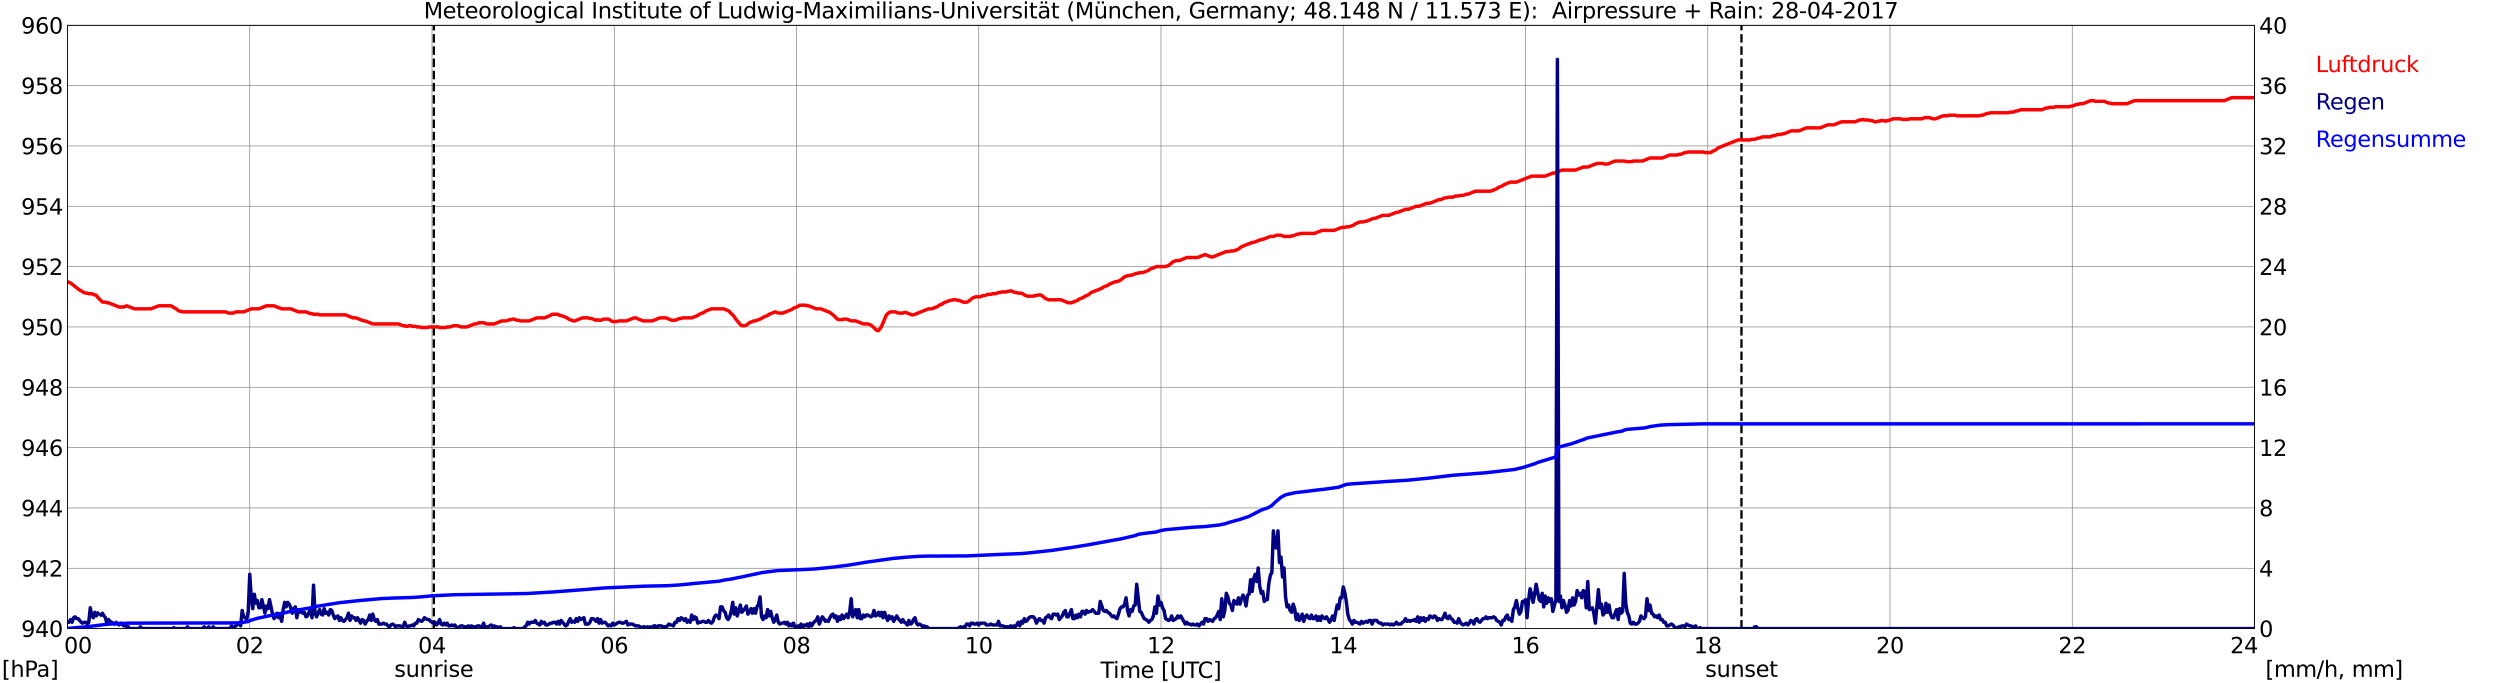 <?xml version="1.0" encoding="utf-8" standalone="no"?>
<!DOCTYPE svg PUBLIC "-//W3C//DTD SVG 1.1//EN"
  "http://www.w3.org/Graphics/SVG/1.1/DTD/svg11.dtd">
<svg xmlns:xlink="http://www.w3.org/1999/xlink" width="1085.4pt" height="296.64pt" viewBox="0 0 1085.4 296.64" xmlns="http://www.w3.org/2000/svg" version="1.1">
 <defs>
  <style type="text/css">*{stroke-linejoin: round; stroke-linecap: butt}</style>
 </defs>
 <g id="figure_1">
  <g id="patch_1">
   <path d="M 0 296.64 
L 1085.4 296.64 
L 1085.4 0 
L 0 0 
z
" style="fill: #ffffff"/>
  </g>
  <g id="axes_1">
   <g id="patch_2">
    <path d="M 29.306 272.909 
L 978.814 272.909 
L 978.814 10.976 
L 29.306 10.976 
z
" style="fill: #ffffff"/>
   </g>
   <g id="patch_3">
    <path d="M 978.814 272.909 
L 978.814 272.909 
L 978.814 10.976 
L 978.814 10.976 
z
" clip-path="url(#p472cd6e99f)" style="fill: #d3d3d3; opacity: 0.25; stroke: #d3d3d3; stroke-linejoin: miter"/>
   </g>
   <g id="matplotlib.axis_1">
    <g id="xtick_1">
     <g id="line2d_1">
      <path d="M 29.306 272.909 
L 29.306 10.976 
" clip-path="url(#p472cd6e99f)" style="fill: none; stroke: #808080; stroke-width: 0.3; stroke-linecap: square"/>
     </g>
     <g id="line2d_2"/>
     <g id="text_1">
      <!--    00 -->
      <g transform="translate(18.733 283.627) scale(0.095 -0.095)">
       <defs>
        <path id="DejaVuSans-20" transform="scale(0.016)"/>
        <path id="DejaVuSans-30" d="M 2034 4250 
Q 1547 4250 1301 3770 
Q 1056 3291 1056 2328 
Q 1056 1369 1301 889 
Q 1547 409 2034 409 
Q 2525 409 2770 889 
Q 3016 1369 3016 2328 
Q 3016 3291 2770 3770 
Q 2525 4250 2034 4250 
z
M 2034 4750 
Q 2819 4750 3233 4129 
Q 3647 3509 3647 2328 
Q 3647 1150 3233 529 
Q 2819 -91 2034 -91 
Q 1250 -91 836 529 
Q 422 1150 422 2328 
Q 422 3509 836 4129 
Q 1250 4750 2034 4750 
z
" transform="scale(0.016)"/>
       </defs>
       <use xlink:href="#DejaVuSans-20"/>
       <use xlink:href="#DejaVuSans-20" transform="translate(31.787 0)"/>
       <use xlink:href="#DejaVuSans-20" transform="translate(63.574 0)"/>
       <use xlink:href="#DejaVuSans-30" transform="translate(95.361 0)"/>
       <use xlink:href="#DejaVuSans-30" transform="translate(158.984 0)"/>
      </g>
     </g>
    </g>
    <g id="xtick_2">
     <g id="line2d_3">
      <path d="M 108.431 272.909 
L 108.431 10.976 
" clip-path="url(#p472cd6e99f)" style="fill: none; stroke: #808080; stroke-width: 0.3; stroke-linecap: square"/>
     </g>
     <g id="line2d_4"/>
     <g id="text_2">
      <!-- 02 -->
      <g transform="translate(102.387 283.627) scale(0.095 -0.095)">
       <defs>
        <path id="DejaVuSans-32" d="M 1228 531 
L 3431 531 
L 3431 0 
L 469 0 
L 469 531 
Q 828 903 1448 1529 
Q 2069 2156 2228 2338 
Q 2531 2678 2651 2914 
Q 2772 3150 2772 3378 
Q 2772 3750 2511 3984 
Q 2250 4219 1831 4219 
Q 1534 4219 1204 4116 
Q 875 4013 500 3803 
L 500 4441 
Q 881 4594 1212 4672 
Q 1544 4750 1819 4750 
Q 2544 4750 2975 4387 
Q 3406 4025 3406 3419 
Q 3406 3131 3298 2873 
Q 3191 2616 2906 2266 
Q 2828 2175 2409 1742 
Q 1991 1309 1228 531 
z
" transform="scale(0.016)"/>
       </defs>
       <use xlink:href="#DejaVuSans-30"/>
       <use xlink:href="#DejaVuSans-32" transform="translate(63.623 0)"/>
      </g>
     </g>
    </g>
    <g id="xtick_3">
     <g id="line2d_5">
      <path d="M 187.557 272.909 
L 187.557 10.976 
" clip-path="url(#p472cd6e99f)" style="fill: none; stroke: #808080; stroke-width: 0.3; stroke-linecap: square"/>
     </g>
     <g id="line2d_6"/>
     <g id="text_3">
      <!-- 04 -->
      <g transform="translate(181.513 283.627) scale(0.095 -0.095)">
       <defs>
        <path id="DejaVuSans-34" d="M 2419 4116 
L 825 1625 
L 2419 1625 
L 2419 4116 
z
M 2253 4666 
L 3047 4666 
L 3047 1625 
L 3713 1625 
L 3713 1100 
L 3047 1100 
L 3047 0 
L 2419 0 
L 2419 1100 
L 313 1100 
L 313 1709 
L 2253 4666 
z
" transform="scale(0.016)"/>
       </defs>
       <use xlink:href="#DejaVuSans-30"/>
       <use xlink:href="#DejaVuSans-34" transform="translate(63.623 0)"/>
      </g>
     </g>
    </g>
    <g id="xtick_4">
     <g id="line2d_7">
      <path d="M 266.683 272.909 
L 266.683 10.976 
" clip-path="url(#p472cd6e99f)" style="fill: none; stroke: #808080; stroke-width: 0.3; stroke-linecap: square"/>
     </g>
     <g id="line2d_8"/>
     <g id="text_4">
      <!-- 06 -->
      <g transform="translate(260.638 283.627) scale(0.095 -0.095)">
       <defs>
        <path id="DejaVuSans-36" d="M 2113 2584 
Q 1688 2584 1439 2293 
Q 1191 2003 1191 1497 
Q 1191 994 1439 701 
Q 1688 409 2113 409 
Q 2538 409 2786 701 
Q 3034 994 3034 1497 
Q 3034 2003 2786 2293 
Q 2538 2584 2113 2584 
z
M 3366 4563 
L 3366 3988 
Q 3128 4100 2886 4159 
Q 2644 4219 2406 4219 
Q 1781 4219 1451 3797 
Q 1122 3375 1075 2522 
Q 1259 2794 1537 2939 
Q 1816 3084 2150 3084 
Q 2853 3084 3261 2657 
Q 3669 2231 3669 1497 
Q 3669 778 3244 343 
Q 2819 -91 2113 -91 
Q 1303 -91 875 529 
Q 447 1150 447 2328 
Q 447 3434 972 4092 
Q 1497 4750 2381 4750 
Q 2619 4750 2861 4703 
Q 3103 4656 3366 4563 
z
" transform="scale(0.016)"/>
       </defs>
       <use xlink:href="#DejaVuSans-30"/>
       <use xlink:href="#DejaVuSans-36" transform="translate(63.623 0)"/>
      </g>
     </g>
    </g>
    <g id="xtick_5">
     <g id="line2d_9">
      <path d="M 345.808 272.909 
L 345.808 10.976 
" clip-path="url(#p472cd6e99f)" style="fill: none; stroke: #808080; stroke-width: 0.3; stroke-linecap: square"/>
     </g>
     <g id="line2d_10"/>
     <g id="text_5">
      <!-- 08 -->
      <g transform="translate(339.764 283.627) scale(0.095 -0.095)">
       <defs>
        <path id="DejaVuSans-38" d="M 2034 2216 
Q 1584 2216 1326 1975 
Q 1069 1734 1069 1313 
Q 1069 891 1326 650 
Q 1584 409 2034 409 
Q 2484 409 2743 651 
Q 3003 894 3003 1313 
Q 3003 1734 2745 1975 
Q 2488 2216 2034 2216 
z
M 1403 2484 
Q 997 2584 770 2862 
Q 544 3141 544 3541 
Q 544 4100 942 4425 
Q 1341 4750 2034 4750 
Q 2731 4750 3128 4425 
Q 3525 4100 3525 3541 
Q 3525 3141 3298 2862 
Q 3072 2584 2669 2484 
Q 3125 2378 3379 2068 
Q 3634 1759 3634 1313 
Q 3634 634 3220 271 
Q 2806 -91 2034 -91 
Q 1263 -91 848 271 
Q 434 634 434 1313 
Q 434 1759 690 2068 
Q 947 2378 1403 2484 
z
M 1172 3481 
Q 1172 3119 1398 2916 
Q 1625 2713 2034 2713 
Q 2441 2713 2670 2916 
Q 2900 3119 2900 3481 
Q 2900 3844 2670 4047 
Q 2441 4250 2034 4250 
Q 1625 4250 1398 4047 
Q 1172 3844 1172 3481 
z
" transform="scale(0.016)"/>
       </defs>
       <use xlink:href="#DejaVuSans-30"/>
       <use xlink:href="#DejaVuSans-38" transform="translate(63.623 0)"/>
      </g>
     </g>
    </g>
    <g id="xtick_6">
     <g id="line2d_11">
      <path d="M 424.934 272.909 
L 424.934 10.976 
" clip-path="url(#p472cd6e99f)" style="fill: none; stroke: #808080; stroke-width: 0.3; stroke-linecap: square"/>
     </g>
     <g id="line2d_12"/>
     <g id="text_6">
      <!-- 10 -->
      <g transform="translate(418.89 283.627) scale(0.095 -0.095)">
       <defs>
        <path id="DejaVuSans-31" d="M 794 531 
L 1825 531 
L 1825 4091 
L 703 3866 
L 703 4441 
L 1819 4666 
L 2450 4666 
L 2450 531 
L 3481 531 
L 3481 0 
L 794 0 
L 794 531 
z
" transform="scale(0.016)"/>
       </defs>
       <use xlink:href="#DejaVuSans-31"/>
       <use xlink:href="#DejaVuSans-30" transform="translate(63.623 0)"/>
      </g>
     </g>
    </g>
    <g id="xtick_7">
     <g id="line2d_13">
      <path d="M 504.06 272.909 
L 504.06 10.976 
" clip-path="url(#p472cd6e99f)" style="fill: none; stroke: #808080; stroke-width: 0.3; stroke-linecap: square"/>
     </g>
     <g id="line2d_14"/>
     <g id="text_7">
      <!-- 12 -->
      <g transform="translate(498.015 283.627) scale(0.095 -0.095)">
       <use xlink:href="#DejaVuSans-31"/>
       <use xlink:href="#DejaVuSans-32" transform="translate(63.623 0)"/>
      </g>
     </g>
    </g>
    <g id="xtick_8">
     <g id="line2d_15">
      <path d="M 583.185 272.909 
L 583.185 10.976 
" clip-path="url(#p472cd6e99f)" style="fill: none; stroke: #808080; stroke-width: 0.3; stroke-linecap: square"/>
     </g>
     <g id="line2d_16"/>
     <g id="text_8">
      <!-- 14 -->
      <g transform="translate(577.141 283.627) scale(0.095 -0.095)">
       <use xlink:href="#DejaVuSans-31"/>
       <use xlink:href="#DejaVuSans-34" transform="translate(63.623 0)"/>
      </g>
     </g>
    </g>
    <g id="xtick_9">
     <g id="line2d_17">
      <path d="M 662.311 272.909 
L 662.311 10.976 
" clip-path="url(#p472cd6e99f)" style="fill: none; stroke: #808080; stroke-width: 0.3; stroke-linecap: square"/>
     </g>
     <g id="line2d_18"/>
     <g id="text_9">
      <!-- 16 -->
      <g transform="translate(656.267 283.627) scale(0.095 -0.095)">
       <use xlink:href="#DejaVuSans-31"/>
       <use xlink:href="#DejaVuSans-36" transform="translate(63.623 0)"/>
      </g>
     </g>
    </g>
    <g id="xtick_10">
     <g id="line2d_19">
      <path d="M 741.437 272.909 
L 741.437 10.976 
" clip-path="url(#p472cd6e99f)" style="fill: none; stroke: #808080; stroke-width: 0.3; stroke-linecap: square"/>
     </g>
     <g id="line2d_20"/>
     <g id="text_10">
      <!-- 18 -->
      <g transform="translate(735.392 283.627) scale(0.095 -0.095)">
       <use xlink:href="#DejaVuSans-31"/>
       <use xlink:href="#DejaVuSans-38" transform="translate(63.623 0)"/>
      </g>
     </g>
    </g>
    <g id="xtick_11">
     <g id="line2d_21">
      <path d="M 820.562 272.909 
L 820.562 10.976 
" clip-path="url(#p472cd6e99f)" style="fill: none; stroke: #808080; stroke-width: 0.3; stroke-linecap: square"/>
     </g>
     <g id="line2d_22"/>
     <g id="text_11">
      <!-- 20 -->
      <g transform="translate(814.518 283.627) scale(0.095 -0.095)">
       <use xlink:href="#DejaVuSans-32"/>
       <use xlink:href="#DejaVuSans-30" transform="translate(63.623 0)"/>
      </g>
     </g>
    </g>
    <g id="xtick_12">
     <g id="line2d_23">
      <path d="M 899.688 272.909 
L 899.688 10.976 
" clip-path="url(#p472cd6e99f)" style="fill: none; stroke: #808080; stroke-width: 0.3; stroke-linecap: square"/>
     </g>
     <g id="line2d_24"/>
     <g id="text_12">
      <!-- 22 -->
      <g transform="translate(893.644 283.627) scale(0.095 -0.095)">
       <use xlink:href="#DejaVuSans-32"/>
       <use xlink:href="#DejaVuSans-32" transform="translate(63.623 0)"/>
      </g>
     </g>
    </g>
    <g id="xtick_13">
     <g id="line2d_25">
      <path d="M 978.814 272.909 
L 978.814 10.976 
" clip-path="url(#p472cd6e99f)" style="fill: none; stroke: #808080; stroke-width: 0.3; stroke-linecap: square"/>
     </g>
     <g id="line2d_26"/>
     <g id="text_13">
      <!-- 24    -->
      <g transform="translate(968.241 283.627) scale(0.095 -0.095)">
       <use xlink:href="#DejaVuSans-32"/>
       <use xlink:href="#DejaVuSans-34" transform="translate(63.623 0)"/>
       <use xlink:href="#DejaVuSans-20" transform="translate(127.246 0)"/>
       <use xlink:href="#DejaVuSans-20" transform="translate(159.033 0)"/>
       <use xlink:href="#DejaVuSans-20" transform="translate(190.82 0)"/>
      </g>
     </g>
    </g>
    <g id="text_14">
     <!-- Time [UTC] -->
     <g transform="translate(477.806 294.322) scale(0.095 -0.095)">
      <defs>
       <path id="DejaVuSans-54" d="M -19 4666 
L 3928 4666 
L 3928 4134 
L 2272 4134 
L 2272 0 
L 1638 0 
L 1638 4134 
L -19 4134 
L -19 4666 
z
" transform="scale(0.016)"/>
       <path id="DejaVuSans-69" d="M 603 3500 
L 1178 3500 
L 1178 0 
L 603 0 
L 603 3500 
z
M 603 4863 
L 1178 4863 
L 1178 4134 
L 603 4134 
L 603 4863 
z
" transform="scale(0.016)"/>
       <path id="DejaVuSans-6d" d="M 3328 2828 
Q 3544 3216 3844 3400 
Q 4144 3584 4550 3584 
Q 5097 3584 5394 3201 
Q 5691 2819 5691 2113 
L 5691 0 
L 5113 0 
L 5113 2094 
Q 5113 2597 4934 2840 
Q 4756 3084 4391 3084 
Q 3944 3084 3684 2787 
Q 3425 2491 3425 1978 
L 3425 0 
L 2847 0 
L 2847 2094 
Q 2847 2600 2669 2842 
Q 2491 3084 2119 3084 
Q 1678 3084 1418 2786 
Q 1159 2488 1159 1978 
L 1159 0 
L 581 0 
L 581 3500 
L 1159 3500 
L 1159 2956 
Q 1356 3278 1631 3431 
Q 1906 3584 2284 3584 
Q 2666 3584 2933 3390 
Q 3200 3197 3328 2828 
z
" transform="scale(0.016)"/>
       <path id="DejaVuSans-65" d="M 3597 1894 
L 3597 1613 
L 953 1613 
Q 991 1019 1311 708 
Q 1631 397 2203 397 
Q 2534 397 2845 478 
Q 3156 559 3463 722 
L 3463 178 
Q 3153 47 2828 -22 
Q 2503 -91 2169 -91 
Q 1331 -91 842 396 
Q 353 884 353 1716 
Q 353 2575 817 3079 
Q 1281 3584 2069 3584 
Q 2775 3584 3186 3129 
Q 3597 2675 3597 1894 
z
M 3022 2063 
Q 3016 2534 2758 2815 
Q 2500 3097 2075 3097 
Q 1594 3097 1305 2825 
Q 1016 2553 972 2059 
L 3022 2063 
z
" transform="scale(0.016)"/>
       <path id="DejaVuSans-5b" d="M 550 4863 
L 1875 4863 
L 1875 4416 
L 1125 4416 
L 1125 -397 
L 1875 -397 
L 1875 -844 
L 550 -844 
L 550 4863 
z
" transform="scale(0.016)"/>
       <path id="DejaVuSans-55" d="M 556 4666 
L 1191 4666 
L 1191 1831 
Q 1191 1081 1462 751 
Q 1734 422 2344 422 
Q 2950 422 3222 751 
Q 3494 1081 3494 1831 
L 3494 4666 
L 4128 4666 
L 4128 1753 
Q 4128 841 3676 375 
Q 3225 -91 2344 -91 
Q 1459 -91 1007 375 
Q 556 841 556 1753 
L 556 4666 
z
" transform="scale(0.016)"/>
       <path id="DejaVuSans-43" d="M 4122 4306 
L 4122 3641 
Q 3803 3938 3442 4084 
Q 3081 4231 2675 4231 
Q 1875 4231 1450 3742 
Q 1025 3253 1025 2328 
Q 1025 1406 1450 917 
Q 1875 428 2675 428 
Q 3081 428 3442 575 
Q 3803 722 4122 1019 
L 4122 359 
Q 3791 134 3420 21 
Q 3050 -91 2638 -91 
Q 1578 -91 968 557 
Q 359 1206 359 2328 
Q 359 3453 968 4101 
Q 1578 4750 2638 4750 
Q 3056 4750 3426 4639 
Q 3797 4528 4122 4306 
z
" transform="scale(0.016)"/>
       <path id="DejaVuSans-5d" d="M 1947 4863 
L 1947 -844 
L 622 -844 
L 622 -397 
L 1369 -397 
L 1369 4416 
L 622 4416 
L 622 4863 
L 1947 4863 
z
" transform="scale(0.016)"/>
      </defs>
      <use xlink:href="#DejaVuSans-54"/>
      <use xlink:href="#DejaVuSans-69" transform="translate(57.959 0)"/>
      <use xlink:href="#DejaVuSans-6d" transform="translate(85.742 0)"/>
      <use xlink:href="#DejaVuSans-65" transform="translate(183.154 0)"/>
      <use xlink:href="#DejaVuSans-20" transform="translate(244.678 0)"/>
      <use xlink:href="#DejaVuSans-5b" transform="translate(276.465 0)"/>
      <use xlink:href="#DejaVuSans-55" transform="translate(315.479 0)"/>
      <use xlink:href="#DejaVuSans-54" transform="translate(388.672 0)"/>
      <use xlink:href="#DejaVuSans-43" transform="translate(443.881 0)"/>
      <use xlink:href="#DejaVuSans-5d" transform="translate(513.705 0)"/>
     </g>
    </g>
   </g>
   <g id="matplotlib.axis_2">
    <g id="ytick_1">
     <g id="line2d_27">
      <path d="M 29.306 272.909 
L 978.814 272.909 
" clip-path="url(#p472cd6e99f)" style="fill: none; stroke: #808080; stroke-width: 0.3; stroke-linecap: square"/>
     </g>
     <g id="line2d_28"/>
     <g id="text_15">
      <!-- 940 -->
      <g transform="translate(9.173 276.518) scale(0.095 -0.095)">
       <defs>
        <path id="DejaVuSans-39" d="M 703 97 
L 703 672 
Q 941 559 1184 500 
Q 1428 441 1663 441 
Q 2288 441 2617 861 
Q 2947 1281 2994 2138 
Q 2813 1869 2534 1725 
Q 2256 1581 1919 1581 
Q 1219 1581 811 2004 
Q 403 2428 403 3163 
Q 403 3881 828 4315 
Q 1253 4750 1959 4750 
Q 2769 4750 3195 4129 
Q 3622 3509 3622 2328 
Q 3622 1225 3098 567 
Q 2575 -91 1691 -91 
Q 1453 -91 1209 -44 
Q 966 3 703 97 
z
M 1959 2075 
Q 2384 2075 2632 2365 
Q 2881 2656 2881 3163 
Q 2881 3666 2632 3958 
Q 2384 4250 1959 4250 
Q 1534 4250 1286 3958 
Q 1038 3666 1038 3163 
Q 1038 2656 1286 2365 
Q 1534 2075 1959 2075 
z
" transform="scale(0.016)"/>
       </defs>
       <use xlink:href="#DejaVuSans-39"/>
       <use xlink:href="#DejaVuSans-34" transform="translate(63.623 0)"/>
       <use xlink:href="#DejaVuSans-30" transform="translate(127.246 0)"/>
      </g>
     </g>
    </g>
    <g id="ytick_2">
     <g id="line2d_29">
      <path d="M 29.306 246.715 
L 978.814 246.715 
" clip-path="url(#p472cd6e99f)" style="fill: none; stroke: #808080; stroke-width: 0.3; stroke-linecap: square"/>
     </g>
     <g id="line2d_30"/>
     <g id="text_16">
      <!-- 942 -->
      <g transform="translate(9.173 250.325) scale(0.095 -0.095)">
       <use xlink:href="#DejaVuSans-39"/>
       <use xlink:href="#DejaVuSans-34" transform="translate(63.623 0)"/>
       <use xlink:href="#DejaVuSans-32" transform="translate(127.246 0)"/>
      </g>
     </g>
    </g>
    <g id="ytick_3">
     <g id="line2d_31">
      <path d="M 29.306 220.522 
L 978.814 220.522 
" clip-path="url(#p472cd6e99f)" style="fill: none; stroke: #808080; stroke-width: 0.3; stroke-linecap: square"/>
     </g>
     <g id="line2d_32"/>
     <g id="text_17">
      <!-- 944 -->
      <g transform="translate(9.173 224.131) scale(0.095 -0.095)">
       <use xlink:href="#DejaVuSans-39"/>
       <use xlink:href="#DejaVuSans-34" transform="translate(63.623 0)"/>
       <use xlink:href="#DejaVuSans-34" transform="translate(127.246 0)"/>
      </g>
     </g>
    </g>
    <g id="ytick_4">
     <g id="line2d_33">
      <path d="M 29.306 194.329 
L 978.814 194.329 
" clip-path="url(#p472cd6e99f)" style="fill: none; stroke: #808080; stroke-width: 0.3; stroke-linecap: square"/>
     </g>
     <g id="line2d_34"/>
     <g id="text_18">
      <!-- 946 -->
      <g transform="translate(9.173 197.938) scale(0.095 -0.095)">
       <use xlink:href="#DejaVuSans-39"/>
       <use xlink:href="#DejaVuSans-34" transform="translate(63.623 0)"/>
       <use xlink:href="#DejaVuSans-36" transform="translate(127.246 0)"/>
      </g>
     </g>
    </g>
    <g id="ytick_5">
     <g id="line2d_35">
      <path d="M 29.306 168.136 
L 978.814 168.136 
" clip-path="url(#p472cd6e99f)" style="fill: none; stroke: #808080; stroke-width: 0.3; stroke-linecap: square"/>
     </g>
     <g id="line2d_36"/>
     <g id="text_19">
      <!-- 948 -->
      <g transform="translate(9.173 171.745) scale(0.095 -0.095)">
       <use xlink:href="#DejaVuSans-39"/>
       <use xlink:href="#DejaVuSans-34" transform="translate(63.623 0)"/>
       <use xlink:href="#DejaVuSans-38" transform="translate(127.246 0)"/>
      </g>
     </g>
    </g>
    <g id="ytick_6">
     <g id="line2d_37">
      <path d="M 29.306 141.942 
L 978.814 141.942 
" clip-path="url(#p472cd6e99f)" style="fill: none; stroke: #808080; stroke-width: 0.3; stroke-linecap: square"/>
     </g>
     <g id="line2d_38"/>
     <g id="text_20">
      <!-- 950 -->
      <g transform="translate(9.173 145.551) scale(0.095 -0.095)">
       <defs>
        <path id="DejaVuSans-35" d="M 691 4666 
L 3169 4666 
L 3169 4134 
L 1269 4134 
L 1269 2991 
Q 1406 3038 1543 3061 
Q 1681 3084 1819 3084 
Q 2600 3084 3056 2656 
Q 3513 2228 3513 1497 
Q 3513 744 3044 326 
Q 2575 -91 1722 -91 
Q 1428 -91 1123 -41 
Q 819 9 494 109 
L 494 744 
Q 775 591 1075 516 
Q 1375 441 1709 441 
Q 2250 441 2565 725 
Q 2881 1009 2881 1497 
Q 2881 1984 2565 2268 
Q 2250 2553 1709 2553 
Q 1456 2553 1204 2497 
Q 953 2441 691 2322 
L 691 4666 
z
" transform="scale(0.016)"/>
       </defs>
       <use xlink:href="#DejaVuSans-39"/>
       <use xlink:href="#DejaVuSans-35" transform="translate(63.623 0)"/>
       <use xlink:href="#DejaVuSans-30" transform="translate(127.246 0)"/>
      </g>
     </g>
    </g>
    <g id="ytick_7">
     <g id="line2d_39">
      <path d="M 29.306 115.749 
L 978.814 115.749 
" clip-path="url(#p472cd6e99f)" style="fill: none; stroke: #808080; stroke-width: 0.3; stroke-linecap: square"/>
     </g>
     <g id="line2d_40"/>
     <g id="text_21">
      <!-- 952 -->
      <g transform="translate(9.173 119.358) scale(0.095 -0.095)">
       <use xlink:href="#DejaVuSans-39"/>
       <use xlink:href="#DejaVuSans-35" transform="translate(63.623 0)"/>
       <use xlink:href="#DejaVuSans-32" transform="translate(127.246 0)"/>
      </g>
     </g>
    </g>
    <g id="ytick_8">
     <g id="line2d_41">
      <path d="M 29.306 89.556 
L 978.814 89.556 
" clip-path="url(#p472cd6e99f)" style="fill: none; stroke: #808080; stroke-width: 0.3; stroke-linecap: square"/>
     </g>
     <g id="line2d_42"/>
     <g id="text_22">
      <!-- 954 -->
      <g transform="translate(9.173 93.165) scale(0.095 -0.095)">
       <use xlink:href="#DejaVuSans-39"/>
       <use xlink:href="#DejaVuSans-35" transform="translate(63.623 0)"/>
       <use xlink:href="#DejaVuSans-34" transform="translate(127.246 0)"/>
      </g>
     </g>
    </g>
    <g id="ytick_9">
     <g id="line2d_43">
      <path d="M 29.306 63.362 
L 978.814 63.362 
" clip-path="url(#p472cd6e99f)" style="fill: none; stroke: #808080; stroke-width: 0.3; stroke-linecap: square"/>
     </g>
     <g id="line2d_44"/>
     <g id="text_23">
      <!-- 956 -->
      <g transform="translate(9.173 66.972) scale(0.095 -0.095)">
       <use xlink:href="#DejaVuSans-39"/>
       <use xlink:href="#DejaVuSans-35" transform="translate(63.623 0)"/>
       <use xlink:href="#DejaVuSans-36" transform="translate(127.246 0)"/>
      </g>
     </g>
    </g>
    <g id="ytick_10">
     <g id="line2d_45">
      <path d="M 29.306 37.169 
L 978.814 37.169 
" clip-path="url(#p472cd6e99f)" style="fill: none; stroke: #808080; stroke-width: 0.3; stroke-linecap: square"/>
     </g>
     <g id="line2d_46"/>
     <g id="text_24">
      <!-- 958 -->
      <g transform="translate(9.173 40.778) scale(0.095 -0.095)">
       <use xlink:href="#DejaVuSans-39"/>
       <use xlink:href="#DejaVuSans-35" transform="translate(63.623 0)"/>
       <use xlink:href="#DejaVuSans-38" transform="translate(127.246 0)"/>
      </g>
     </g>
    </g>
    <g id="ytick_11">
     <g id="line2d_47">
      <path d="M 29.306 10.976 
L 978.814 10.976 
" clip-path="url(#p472cd6e99f)" style="fill: none; stroke: #808080; stroke-width: 0.3; stroke-linecap: square"/>
     </g>
     <g id="line2d_48"/>
     <g id="text_25">
      <!-- 960 -->
      <g transform="translate(9.173 14.585) scale(0.095 -0.095)">
       <use xlink:href="#DejaVuSans-39"/>
       <use xlink:href="#DejaVuSans-36" transform="translate(63.623 0)"/>
       <use xlink:href="#DejaVuSans-30" transform="translate(127.246 0)"/>
      </g>
     </g>
    </g>
   </g>
   <g id="line2d_49">
    <path d="M 188.348 272.909 
L 188.348 10.976 
" clip-path="url(#p472cd6e99f)" style="fill: none; stroke-dasharray: 3.7,1.6; stroke-dashoffset: 0; stroke: #000000"/>
   </g>
   <g id="line2d_50">
    <path d="M 756.075 272.909 
L 756.075 10.976 
" clip-path="url(#p472cd6e99f)" style="fill: none; stroke-dasharray: 3.7,1.6; stroke-dashoffset: 0; stroke: #000000"/>
   </g>
   <g id="line2d_51">
    <path d="M 29.306 122.297 
L 29.965 122.625 
L 30.625 122.821 
L 34.581 125.964 
L 35.24 126.226 
L 35.9 126.75 
L 37.218 127.274 
L 37.878 127.274 
L 38.537 127.536 
L 39.856 127.536 
L 41.175 128.06 
L 41.834 128.191 
L 42.493 129.173 
L 44.472 131.137 
L 45.79 131.203 
L 46.45 131.465 
L 47.109 131.465 
L 51.725 133.298 
L 53.703 133.298 
L 55.022 132.775 
L 58.319 134.084 
L 65.572 134.084 
L 68.869 132.775 
L 74.144 132.775 
L 74.803 133.037 
L 75.462 133.56 
L 76.122 133.822 
L 77.441 134.87 
L 78.1 135.132 
L 78.759 135.132 
L 79.419 135.394 
L 97.881 135.394 
L 99.2 135.918 
L 101.178 135.918 
L 102.497 135.394 
L 105.794 135.394 
L 109.091 134.084 
L 112.388 134.084 
L 115.685 132.775 
L 118.982 132.775 
L 122.278 134.084 
L 126.235 134.084 
L 129.532 135.394 
L 132.829 135.394 
L 134.807 136.18 
L 135.466 136.18 
L 136.125 136.442 
L 138.104 136.442 
L 138.763 136.704 
L 149.972 136.704 
L 153.269 138.013 
L 154.588 138.013 
L 157.885 139.323 
L 158.544 139.323 
L 161.841 140.633 
L 173.051 140.633 
L 175.029 141.418 
L 175.688 141.418 
L 176.348 141.68 
L 177.007 141.68 
L 177.666 141.418 
L 178.326 141.418 
L 178.985 141.68 
L 180.304 141.68 
L 180.963 141.942 
L 182.282 141.942 
L 182.941 142.204 
L 185.579 142.204 
L 186.238 141.942 
L 190.195 141.942 
L 190.854 142.204 
L 193.492 142.204 
L 194.151 141.942 
L 195.47 141.942 
L 196.788 141.418 
L 198.767 141.418 
L 200.085 141.942 
L 202.723 141.942 
L 206.02 140.633 
L 206.679 140.633 
L 207.998 140.109 
L 209.976 140.109 
L 211.295 140.633 
L 214.592 140.633 
L 217.889 139.323 
L 219.867 139.323 
L 221.186 138.799 
L 221.845 138.799 
L 222.504 138.537 
L 223.164 138.537 
L 224.482 139.061 
L 225.142 139.061 
L 225.801 139.323 
L 229.757 139.323 
L 233.054 138.013 
L 236.351 138.013 
L 238.989 136.966 
L 239.648 136.442 
L 242.286 136.442 
L 242.945 136.966 
L 243.604 136.966 
L 246.242 138.013 
L 246.901 138.537 
L 248.88 139.323 
L 249.539 139.323 
L 252.836 138.013 
L 255.473 138.013 
L 256.133 138.275 
L 256.792 138.275 
L 258.77 139.061 
L 259.43 138.799 
L 260.089 139.061 
L 260.748 139.061 
L 262.067 138.537 
L 264.045 138.537 
L 264.705 138.799 
L 265.364 139.323 
L 266.023 139.585 
L 268.002 139.585 
L 268.661 139.323 
L 271.958 139.323 
L 275.255 138.013 
L 275.914 138.013 
L 279.211 139.323 
L 283.167 139.323 
L 286.464 138.013 
L 289.102 138.013 
L 291.739 139.061 
L 293.058 139.061 
L 295.036 138.275 
L 295.696 138.275 
L 296.355 138.013 
L 300.311 138.013 
L 302.949 136.966 
L 303.608 136.442 
L 305.586 135.656 
L 306.246 135.132 
L 308.883 134.084 
L 314.158 134.084 
L 316.136 134.87 
L 316.796 135.394 
L 317.455 136.18 
L 318.114 136.704 
L 318.774 137.489 
L 319.433 138.537 
L 321.411 140.895 
L 322.071 141.418 
L 323.39 141.418 
L 324.049 141.156 
L 325.368 140.109 
L 327.346 139.323 
L 328.005 139.323 
L 330.643 138.275 
L 331.302 137.751 
L 333.28 136.966 
L 333.94 136.442 
L 336.577 135.394 
L 337.896 135.918 
L 339.874 135.918 
L 343.83 134.346 
L 344.49 133.822 
L 346.468 133.037 
L 347.127 132.513 
L 349.765 132.513 
L 350.424 132.775 
L 351.083 132.775 
L 354.38 134.084 
L 356.359 134.084 
L 360.315 135.656 
L 362.293 137.227 
L 362.952 138.013 
L 363.612 138.537 
L 364.271 138.799 
L 365.59 138.799 
L 366.249 138.537 
L 367.568 138.537 
L 369.546 139.323 
L 371.524 139.323 
L 374.821 140.633 
L 376.799 140.633 
L 378.118 141.156 
L 379.437 142.204 
L 380.096 142.99 
L 380.756 143.514 
L 381.415 143.514 
L 382.074 142.728 
L 382.734 141.68 
L 384.712 136.966 
L 385.371 136.18 
L 386.031 135.656 
L 386.69 135.394 
L 388.668 135.394 
L 389.987 135.918 
L 391.965 135.918 
L 392.624 135.656 
L 393.284 135.656 
L 395.921 136.704 
L 396.581 136.704 
L 403.175 134.084 
L 404.493 134.084 
L 407.131 133.037 
L 407.79 132.513 
L 409.109 131.989 
L 409.768 131.465 
L 412.406 130.417 
L 413.065 130.417 
L 413.725 130.155 
L 415.043 130.155 
L 415.703 130.417 
L 416.362 130.417 
L 418.34 131.203 
L 419.659 131.203 
L 420.318 130.941 
L 422.297 129.369 
L 423.615 128.846 
L 425.593 128.846 
L 426.912 128.322 
L 427.572 128.322 
L 428.89 127.798 
L 430.209 127.798 
L 430.869 127.536 
L 432.187 127.536 
L 433.506 127.012 
L 434.165 127.012 
L 434.825 126.75 
L 436.803 126.75 
L 437.462 126.488 
L 438.122 126.488 
L 438.781 126.226 
L 440.759 127.012 
L 441.419 127.012 
L 442.078 127.274 
L 443.397 127.274 
L 444.056 127.536 
L 444.716 128.06 
L 446.034 128.584 
L 448.672 128.584 
L 449.331 128.322 
L 449.991 128.322 
L 450.65 128.06 
L 451.969 128.06 
L 453.947 129.631 
L 455.266 130.155 
L 460.541 130.155 
L 463.838 131.465 
L 465.156 131.465 
L 467.794 130.417 
L 468.453 129.893 
L 470.431 129.108 
L 471.091 128.584 
L 472.409 128.06 
L 473.728 127.012 
L 478.344 125.179 
L 479.003 124.655 
L 480.981 123.869 
L 481.641 123.345 
L 484.278 122.297 
L 484.938 122.297 
L 486.256 121.773 
L 488.235 120.202 
L 489.553 119.678 
L 490.213 119.678 
L 490.872 119.416 
L 491.532 119.416 
L 493.51 118.63 
L 494.169 118.63 
L 494.828 118.368 
L 496.147 118.368 
L 498.785 117.321 
L 499.444 116.797 
L 502.082 115.749 
L 506.038 115.749 
L 507.357 115.225 
L 509.335 113.653 
L 510.654 113.13 
L 511.972 113.13 
L 515.269 111.82 
L 519.885 111.82 
L 523.182 110.51 
L 525.819 111.558 
L 526.479 111.558 
L 532.413 109.201 
L 533.732 109.201 
L 534.391 108.939 
L 535.71 108.939 
L 537.688 108.153 
L 539.007 107.105 
L 543.623 105.272 
L 544.282 105.272 
L 547.579 103.962 
L 548.238 103.962 
L 551.535 102.652 
L 552.854 102.652 
L 554.173 102.128 
L 556.151 102.128 
L 557.47 102.652 
L 560.107 102.652 
L 560.766 102.39 
L 561.426 102.39 
L 563.404 101.605 
L 564.063 101.605 
L 564.723 101.343 
L 570.657 101.343 
L 573.954 100.033 
L 579.229 100.033 
L 582.526 98.723 
L 583.845 98.723 
L 584.504 98.461 
L 585.823 98.461 
L 587.801 97.676 
L 588.46 97.152 
L 590.439 96.366 
L 591.757 96.366 
L 592.417 96.104 
L 593.076 96.104 
L 596.373 94.794 
L 597.032 94.794 
L 600.329 93.485 
L 602.967 93.485 
L 606.264 92.175 
L 606.923 92.175 
L 610.22 90.865 
L 611.539 90.865 
L 614.836 89.556 
L 616.154 89.556 
L 619.451 88.246 
L 620.77 88.246 
L 624.726 86.674 
L 625.386 86.674 
L 627.364 85.889 
L 628.023 85.889 
L 628.683 85.627 
L 630.661 85.627 
L 631.98 85.103 
L 633.298 85.103 
L 633.958 84.841 
L 635.276 84.841 
L 636.595 84.317 
L 637.255 84.317 
L 640.552 83.007 
L 647.145 83.007 
L 649.783 81.96 
L 650.442 81.436 
L 652.42 80.65 
L 653.08 80.126 
L 655.717 79.078 
L 658.355 79.078 
L 664.949 76.459 
L 670.883 76.459 
L 674.18 75.149 
L 674.839 75.149 
L 678.136 73.84 
L 684.071 73.84 
L 687.368 72.53 
L 689.346 72.53 
L 693.302 70.958 
L 695.939 70.958 
L 696.599 71.22 
L 697.918 71.22 
L 701.215 69.911 
L 705.171 69.911 
L 705.83 70.173 
L 708.468 70.173 
L 709.127 69.911 
L 713.083 69.911 
L 716.38 68.601 
L 721.655 68.601 
L 724.952 67.291 
L 728.249 67.291 
L 728.909 67.029 
L 729.568 67.029 
L 731.546 66.244 
L 732.205 66.244 
L 732.865 65.982 
L 739.459 65.982 
L 740.118 66.244 
L 742.756 66.244 
L 743.415 65.72 
L 744.734 65.196 
L 746.052 64.148 
L 754.624 60.743 
L 759.899 60.743 
L 760.559 60.481 
L 761.878 60.481 
L 763.196 59.957 
L 763.856 59.957 
L 765.174 59.433 
L 768.471 59.433 
L 769.79 58.909 
L 770.449 58.909 
L 771.768 58.386 
L 773.087 58.386 
L 773.746 58.124 
L 774.406 58.124 
L 777.703 56.814 
L 781 56.814 
L 784.296 55.504 
L 790.231 55.504 
L 793.528 54.195 
L 796.165 54.195 
L 799.462 52.885 
L 805.397 52.885 
L 807.375 52.099 
L 808.034 52.099 
L 808.694 51.837 
L 809.353 52.099 
L 811.331 52.099 
L 811.99 52.361 
L 812.65 52.361 
L 813.969 52.885 
L 814.628 52.885 
L 815.287 52.623 
L 815.947 52.623 
L 816.606 52.361 
L 817.925 52.361 
L 818.584 52.623 
L 819.244 52.361 
L 819.903 52.361 
L 821.881 51.575 
L 825.178 51.575 
L 825.837 51.837 
L 828.475 51.837 
L 829.134 51.575 
L 834.409 51.575 
L 835.728 51.051 
L 837.706 51.051 
L 839.025 51.575 
L 840.344 51.575 
L 843.641 50.266 
L 845.619 50.266 
L 846.278 50.004 
L 848.916 50.004 
L 849.575 50.266 
L 859.466 50.266 
L 860.125 50.004 
L 860.785 50.004 
L 862.763 49.218 
L 863.422 49.218 
L 864.082 48.956 
L 871.994 48.956 
L 872.653 48.694 
L 873.972 48.694 
L 875.291 48.17 
L 875.95 48.17 
L 877.269 47.646 
L 886.5 47.646 
L 888.479 46.861 
L 889.138 46.861 
L 889.797 46.599 
L 891.775 46.599 
L 892.435 46.337 
L 898.369 46.337 
L 899.029 46.075 
L 899.688 46.075 
L 901.666 45.289 
L 902.326 45.289 
L 902.985 45.027 
L 904.304 45.027 
L 907.601 43.717 
L 908.919 43.717 
L 909.579 43.979 
L 913.535 43.979 
L 915.513 44.765 
L 916.173 44.765 
L 916.832 45.027 
L 923.426 45.027 
L 926.723 43.717 
L 965.626 43.717 
L 968.923 42.408 
L 978.154 42.408 
L 978.154 42.408 
" clip-path="url(#p472cd6e99f)" style="fill: none; stroke: #ff0000; stroke-width: 1.5; stroke-linecap: square"/>
   </g>
   <g id="patch_4">
    <path d="M 29.306 272.909 
L 29.306 10.976 
" style="fill: none; stroke: #000000; stroke-width: 0.3; stroke-linejoin: miter; stroke-linecap: square"/>
   </g>
   <g id="patch_5">
    <path d="M 978.814 272.909 
L 978.814 10.976 
" style="fill: none; stroke: #000000; stroke-width: 0.3; stroke-linejoin: miter; stroke-linecap: square"/>
   </g>
   <g id="patch_6">
    <path d="M 29.306 272.909 
L 978.814 272.909 
" style="fill: none; stroke: #000000; stroke-width: 0.3; stroke-linejoin: miter; stroke-linecap: square"/>
   </g>
   <g id="patch_7">
    <path d="M 29.306 10.976 
L 978.814 10.976 
" style="fill: none; stroke: #000000; stroke-width: 0.3; stroke-linejoin: miter; stroke-linecap: square"/>
   </g>
   <g id="text_26">
    <!-- sunrise -->
    <g transform="translate(171.184 293.863) scale(0.095 -0.095)">
     <defs>
      <path id="DejaVuSans-73" d="M 2834 3397 
L 2834 2853 
Q 2591 2978 2328 3040 
Q 2066 3103 1784 3103 
Q 1356 3103 1142 2972 
Q 928 2841 928 2578 
Q 928 2378 1081 2264 
Q 1234 2150 1697 2047 
L 1894 2003 
Q 2506 1872 2764 1633 
Q 3022 1394 3022 966 
Q 3022 478 2636 193 
Q 2250 -91 1575 -91 
Q 1294 -91 989 -36 
Q 684 19 347 128 
L 347 722 
Q 666 556 975 473 
Q 1284 391 1588 391 
Q 1994 391 2212 530 
Q 2431 669 2431 922 
Q 2431 1156 2273 1281 
Q 2116 1406 1581 1522 
L 1381 1569 
Q 847 1681 609 1914 
Q 372 2147 372 2553 
Q 372 3047 722 3315 
Q 1072 3584 1716 3584 
Q 2034 3584 2315 3537 
Q 2597 3491 2834 3397 
z
" transform="scale(0.016)"/>
      <path id="DejaVuSans-75" d="M 544 1381 
L 544 3500 
L 1119 3500 
L 1119 1403 
Q 1119 906 1312 657 
Q 1506 409 1894 409 
Q 2359 409 2629 706 
Q 2900 1003 2900 1516 
L 2900 3500 
L 3475 3500 
L 3475 0 
L 2900 0 
L 2900 538 
Q 2691 219 2414 64 
Q 2138 -91 1772 -91 
Q 1169 -91 856 284 
Q 544 659 544 1381 
z
M 1991 3584 
L 1991 3584 
z
" transform="scale(0.016)"/>
      <path id="DejaVuSans-6e" d="M 3513 2113 
L 3513 0 
L 2938 0 
L 2938 2094 
Q 2938 2591 2744 2837 
Q 2550 3084 2163 3084 
Q 1697 3084 1428 2787 
Q 1159 2491 1159 1978 
L 1159 0 
L 581 0 
L 581 3500 
L 1159 3500 
L 1159 2956 
Q 1366 3272 1645 3428 
Q 1925 3584 2291 3584 
Q 2894 3584 3203 3211 
Q 3513 2838 3513 2113 
z
" transform="scale(0.016)"/>
      <path id="DejaVuSans-72" d="M 2631 2963 
Q 2534 3019 2420 3045 
Q 2306 3072 2169 3072 
Q 1681 3072 1420 2755 
Q 1159 2438 1159 1844 
L 1159 0 
L 581 0 
L 581 3500 
L 1159 3500 
L 1159 2956 
Q 1341 3275 1631 3429 
Q 1922 3584 2338 3584 
Q 2397 3584 2469 3576 
Q 2541 3569 2628 3553 
L 2631 2963 
z
" transform="scale(0.016)"/>
     </defs>
     <use xlink:href="#DejaVuSans-73"/>
     <use xlink:href="#DejaVuSans-75" transform="translate(52.1 0)"/>
     <use xlink:href="#DejaVuSans-6e" transform="translate(115.479 0)"/>
     <use xlink:href="#DejaVuSans-72" transform="translate(178.857 0)"/>
     <use xlink:href="#DejaVuSans-69" transform="translate(219.971 0)"/>
     <use xlink:href="#DejaVuSans-73" transform="translate(247.754 0)"/>
     <use xlink:href="#DejaVuSans-65" transform="translate(299.854 0)"/>
    </g>
   </g>
   <g id="text_27">
    <!-- sunset -->
    <g transform="translate(740.321 293.863) scale(0.095 -0.095)">
     <defs>
      <path id="DejaVuSans-74" d="M 1172 4494 
L 1172 3500 
L 2356 3500 
L 2356 3053 
L 1172 3053 
L 1172 1153 
Q 1172 725 1289 603 
Q 1406 481 1766 481 
L 2356 481 
L 2356 0 
L 1766 0 
Q 1100 0 847 248 
Q 594 497 594 1153 
L 594 3053 
L 172 3053 
L 172 3500 
L 594 3500 
L 594 4494 
L 1172 4494 
z
" transform="scale(0.016)"/>
     </defs>
     <use xlink:href="#DejaVuSans-73"/>
     <use xlink:href="#DejaVuSans-75" transform="translate(52.1 0)"/>
     <use xlink:href="#DejaVuSans-6e" transform="translate(115.479 0)"/>
     <use xlink:href="#DejaVuSans-73" transform="translate(178.857 0)"/>
     <use xlink:href="#DejaVuSans-65" transform="translate(230.957 0)"/>
     <use xlink:href="#DejaVuSans-74" transform="translate(292.48 0)"/>
    </g>
   </g>
   <g id="text_28">
    <!-- [hPa] -->
    <g transform="translate(0.821 293.863) scale(0.095 -0.095)">
     <defs>
      <path id="DejaVuSans-68" d="M 3513 2113 
L 3513 0 
L 2938 0 
L 2938 2094 
Q 2938 2591 2744 2837 
Q 2550 3084 2163 3084 
Q 1697 3084 1428 2787 
Q 1159 2491 1159 1978 
L 1159 0 
L 581 0 
L 581 4863 
L 1159 4863 
L 1159 2956 
Q 1366 3272 1645 3428 
Q 1925 3584 2291 3584 
Q 2894 3584 3203 3211 
Q 3513 2838 3513 2113 
z
" transform="scale(0.016)"/>
      <path id="DejaVuSans-50" d="M 1259 4147 
L 1259 2394 
L 2053 2394 
Q 2494 2394 2734 2622 
Q 2975 2850 2975 3272 
Q 2975 3691 2734 3919 
Q 2494 4147 2053 4147 
L 1259 4147 
z
M 628 4666 
L 2053 4666 
Q 2838 4666 3239 4311 
Q 3641 3956 3641 3272 
Q 3641 2581 3239 2228 
Q 2838 1875 2053 1875 
L 1259 1875 
L 1259 0 
L 628 0 
L 628 4666 
z
" transform="scale(0.016)"/>
      <path id="DejaVuSans-61" d="M 2194 1759 
Q 1497 1759 1228 1600 
Q 959 1441 959 1056 
Q 959 750 1161 570 
Q 1363 391 1709 391 
Q 2188 391 2477 730 
Q 2766 1069 2766 1631 
L 2766 1759 
L 2194 1759 
z
M 3341 1997 
L 3341 0 
L 2766 0 
L 2766 531 
Q 2569 213 2275 61 
Q 1981 -91 1556 -91 
Q 1019 -91 701 211 
Q 384 513 384 1019 
Q 384 1609 779 1909 
Q 1175 2209 1959 2209 
L 2766 2209 
L 2766 2266 
Q 2766 2663 2505 2880 
Q 2244 3097 1772 3097 
Q 1472 3097 1187 3025 
Q 903 2953 641 2809 
L 641 3341 
Q 956 3463 1253 3523 
Q 1550 3584 1831 3584 
Q 2591 3584 2966 3190 
Q 3341 2797 3341 1997 
z
" transform="scale(0.016)"/>
     </defs>
     <use xlink:href="#DejaVuSans-5b"/>
     <use xlink:href="#DejaVuSans-68" transform="translate(39.014 0)"/>
     <use xlink:href="#DejaVuSans-50" transform="translate(102.393 0)"/>
     <use xlink:href="#DejaVuSans-61" transform="translate(158.195 0)"/>
     <use xlink:href="#DejaVuSans-5d" transform="translate(219.475 0)"/>
    </g>
   </g>
   <g id="text_29">
    <!-- Luftdruck -->
    <g style="fill: #ff0000" transform="translate(1005.4 31.291) scale(0.095 -0.095)">
     <defs>
      <path id="DejaVuSans-4c" d="M 628 4666 
L 1259 4666 
L 1259 531 
L 3531 531 
L 3531 0 
L 628 0 
L 628 4666 
z
" transform="scale(0.016)"/>
      <path id="DejaVuSans-66" d="M 2375 4863 
L 2375 4384 
L 1825 4384 
Q 1516 4384 1395 4259 
Q 1275 4134 1275 3809 
L 1275 3500 
L 2222 3500 
L 2222 3053 
L 1275 3053 
L 1275 0 
L 697 0 
L 697 3053 
L 147 3053 
L 147 3500 
L 697 3500 
L 697 3744 
Q 697 4328 969 4595 
Q 1241 4863 1831 4863 
L 2375 4863 
z
" transform="scale(0.016)"/>
      <path id="DejaVuSans-64" d="M 2906 2969 
L 2906 4863 
L 3481 4863 
L 3481 0 
L 2906 0 
L 2906 525 
Q 2725 213 2448 61 
Q 2172 -91 1784 -91 
Q 1150 -91 751 415 
Q 353 922 353 1747 
Q 353 2572 751 3078 
Q 1150 3584 1784 3584 
Q 2172 3584 2448 3432 
Q 2725 3281 2906 2969 
z
M 947 1747 
Q 947 1113 1208 752 
Q 1469 391 1925 391 
Q 2381 391 2643 752 
Q 2906 1113 2906 1747 
Q 2906 2381 2643 2742 
Q 2381 3103 1925 3103 
Q 1469 3103 1208 2742 
Q 947 2381 947 1747 
z
" transform="scale(0.016)"/>
      <path id="DejaVuSans-63" d="M 3122 3366 
L 3122 2828 
Q 2878 2963 2633 3030 
Q 2388 3097 2138 3097 
Q 1578 3097 1268 2742 
Q 959 2388 959 1747 
Q 959 1106 1268 751 
Q 1578 397 2138 397 
Q 2388 397 2633 464 
Q 2878 531 3122 666 
L 3122 134 
Q 2881 22 2623 -34 
Q 2366 -91 2075 -91 
Q 1284 -91 818 406 
Q 353 903 353 1747 
Q 353 2603 823 3093 
Q 1294 3584 2113 3584 
Q 2378 3584 2631 3529 
Q 2884 3475 3122 3366 
z
" transform="scale(0.016)"/>
      <path id="DejaVuSans-6b" d="M 581 4863 
L 1159 4863 
L 1159 1991 
L 2875 3500 
L 3609 3500 
L 1753 1863 
L 3688 0 
L 2938 0 
L 1159 1709 
L 1159 0 
L 581 0 
L 581 4863 
z
" transform="scale(0.016)"/>
     </defs>
     <use xlink:href="#DejaVuSans-4c"/>
     <use xlink:href="#DejaVuSans-75" transform="translate(53.963 0)"/>
     <use xlink:href="#DejaVuSans-66" transform="translate(117.342 0)"/>
     <use xlink:href="#DejaVuSans-74" transform="translate(150.797 0)"/>
     <use xlink:href="#DejaVuSans-64" transform="translate(190.006 0)"/>
     <use xlink:href="#DejaVuSans-72" transform="translate(253.482 0)"/>
     <use xlink:href="#DejaVuSans-75" transform="translate(294.596 0)"/>
     <use xlink:href="#DejaVuSans-63" transform="translate(357.975 0)"/>
     <use xlink:href="#DejaVuSans-6b" transform="translate(412.955 0)"/>
    </g>
   </g>
   <g id="text_30">
    <!-- Regen -->
    <g style="fill: #000080" transform="translate(1005.4 47.531) scale(0.095 -0.095)">
     <defs>
      <path id="DejaVuSans-52" d="M 2841 2188 
Q 3044 2119 3236 1894 
Q 3428 1669 3622 1275 
L 4263 0 
L 3584 0 
L 2988 1197 
Q 2756 1666 2539 1819 
Q 2322 1972 1947 1972 
L 1259 1972 
L 1259 0 
L 628 0 
L 628 4666 
L 2053 4666 
Q 2853 4666 3247 4331 
Q 3641 3997 3641 3322 
Q 3641 2881 3436 2590 
Q 3231 2300 2841 2188 
z
M 1259 4147 
L 1259 2491 
L 2053 2491 
Q 2509 2491 2742 2702 
Q 2975 2913 2975 3322 
Q 2975 3731 2742 3939 
Q 2509 4147 2053 4147 
L 1259 4147 
z
" transform="scale(0.016)"/>
      <path id="DejaVuSans-67" d="M 2906 1791 
Q 2906 2416 2648 2759 
Q 2391 3103 1925 3103 
Q 1463 3103 1205 2759 
Q 947 2416 947 1791 
Q 947 1169 1205 825 
Q 1463 481 1925 481 
Q 2391 481 2648 825 
Q 2906 1169 2906 1791 
z
M 3481 434 
Q 3481 -459 3084 -895 
Q 2688 -1331 1869 -1331 
Q 1566 -1331 1297 -1286 
Q 1028 -1241 775 -1147 
L 775 -588 
Q 1028 -725 1275 -790 
Q 1522 -856 1778 -856 
Q 2344 -856 2625 -561 
Q 2906 -266 2906 331 
L 2906 616 
Q 2728 306 2450 153 
Q 2172 0 1784 0 
Q 1141 0 747 490 
Q 353 981 353 1791 
Q 353 2603 747 3093 
Q 1141 3584 1784 3584 
Q 2172 3584 2450 3431 
Q 2728 3278 2906 2969 
L 2906 3500 
L 3481 3500 
L 3481 434 
z
" transform="scale(0.016)"/>
     </defs>
     <use xlink:href="#DejaVuSans-52"/>
     <use xlink:href="#DejaVuSans-65" transform="translate(64.982 0)"/>
     <use xlink:href="#DejaVuSans-67" transform="translate(126.506 0)"/>
     <use xlink:href="#DejaVuSans-65" transform="translate(189.982 0)"/>
     <use xlink:href="#DejaVuSans-6e" transform="translate(251.506 0)"/>
    </g>
   </g>
   <g id="text_31">
    <!-- Regensumme -->
    <g style="fill: #0000ff" transform="translate(1005.4 63.771) scale(0.095 -0.095)">
     <use xlink:href="#DejaVuSans-52"/>
     <use xlink:href="#DejaVuSans-65" transform="translate(64.982 0)"/>
     <use xlink:href="#DejaVuSans-67" transform="translate(126.506 0)"/>
     <use xlink:href="#DejaVuSans-65" transform="translate(189.982 0)"/>
     <use xlink:href="#DejaVuSans-6e" transform="translate(251.506 0)"/>
     <use xlink:href="#DejaVuSans-73" transform="translate(314.885 0)"/>
     <use xlink:href="#DejaVuSans-75" transform="translate(366.984 0)"/>
     <use xlink:href="#DejaVuSans-6d" transform="translate(430.363 0)"/>
     <use xlink:href="#DejaVuSans-6d" transform="translate(527.775 0)"/>
     <use xlink:href="#DejaVuSans-65" transform="translate(625.188 0)"/>
    </g>
   </g>
   <g id="text_32">
    <!-- Meteorological Institute of Ludwig-Maximilians-Universität (München, Germany; 48.148 N / 11.573 E):  Airpressure + Rain: 28-04-2017 -->
    <g transform="translate(183.991 7.976) scale(0.095 -0.095)">
     <defs>
      <path id="DejaVuSans-4d" d="M 628 4666 
L 1569 4666 
L 2759 1491 
L 3956 4666 
L 4897 4666 
L 4897 0 
L 4281 0 
L 4281 4097 
L 3078 897 
L 2444 897 
L 1241 4097 
L 1241 0 
L 628 0 
L 628 4666 
z
" transform="scale(0.016)"/>
      <path id="DejaVuSans-6f" d="M 1959 3097 
Q 1497 3097 1228 2736 
Q 959 2375 959 1747 
Q 959 1119 1226 758 
Q 1494 397 1959 397 
Q 2419 397 2687 759 
Q 2956 1122 2956 1747 
Q 2956 2369 2687 2733 
Q 2419 3097 1959 3097 
z
M 1959 3584 
Q 2709 3584 3137 3096 
Q 3566 2609 3566 1747 
Q 3566 888 3137 398 
Q 2709 -91 1959 -91 
Q 1206 -91 779 398 
Q 353 888 353 1747 
Q 353 2609 779 3096 
Q 1206 3584 1959 3584 
z
" transform="scale(0.016)"/>
      <path id="DejaVuSans-6c" d="M 603 4863 
L 1178 4863 
L 1178 0 
L 603 0 
L 603 4863 
z
" transform="scale(0.016)"/>
      <path id="DejaVuSans-49" d="M 628 4666 
L 1259 4666 
L 1259 0 
L 628 0 
L 628 4666 
z
" transform="scale(0.016)"/>
      <path id="DejaVuSans-77" d="M 269 3500 
L 844 3500 
L 1563 769 
L 2278 3500 
L 2956 3500 
L 3675 769 
L 4391 3500 
L 4966 3500 
L 4050 0 
L 3372 0 
L 2619 2869 
L 1863 0 
L 1184 0 
L 269 3500 
z
" transform="scale(0.016)"/>
      <path id="DejaVuSans-2d" d="M 313 2009 
L 1997 2009 
L 1997 1497 
L 313 1497 
L 313 2009 
z
" transform="scale(0.016)"/>
      <path id="DejaVuSans-78" d="M 3513 3500 
L 2247 1797 
L 3578 0 
L 2900 0 
L 1881 1375 
L 863 0 
L 184 0 
L 1544 1831 
L 300 3500 
L 978 3500 
L 1906 2253 
L 2834 3500 
L 3513 3500 
z
" transform="scale(0.016)"/>
      <path id="DejaVuSans-76" d="M 191 3500 
L 800 3500 
L 1894 563 
L 2988 3500 
L 3597 3500 
L 2284 0 
L 1503 0 
L 191 3500 
z
" transform="scale(0.016)"/>
      <path id="DejaVuSans-e4" d="M 2194 1759 
Q 1497 1759 1228 1600 
Q 959 1441 959 1056 
Q 959 750 1161 570 
Q 1363 391 1709 391 
Q 2188 391 2477 730 
Q 2766 1069 2766 1631 
L 2766 1759 
L 2194 1759 
z
M 3341 1997 
L 3341 0 
L 2766 0 
L 2766 531 
Q 2569 213 2275 61 
Q 1981 -91 1556 -91 
Q 1019 -91 701 211 
Q 384 513 384 1019 
Q 384 1609 779 1909 
Q 1175 2209 1959 2209 
L 2766 2209 
L 2766 2266 
Q 2766 2663 2505 2880 
Q 2244 3097 1772 3097 
Q 1472 3097 1187 3025 
Q 903 2953 641 2809 
L 641 3341 
Q 956 3463 1253 3523 
Q 1550 3584 1831 3584 
Q 2591 3584 2966 3190 
Q 3341 2797 3341 1997 
z
M 2150 4850 
L 2784 4850 
L 2784 4219 
L 2150 4219 
L 2150 4850 
z
M 928 4850 
L 1562 4850 
L 1562 4219 
L 928 4219 
L 928 4850 
z
" transform="scale(0.016)"/>
      <path id="DejaVuSans-28" d="M 1984 4856 
Q 1566 4138 1362 3434 
Q 1159 2731 1159 2009 
Q 1159 1288 1364 580 
Q 1569 -128 1984 -844 
L 1484 -844 
Q 1016 -109 783 600 
Q 550 1309 550 2009 
Q 550 2706 781 3412 
Q 1013 4119 1484 4856 
L 1984 4856 
z
" transform="scale(0.016)"/>
      <path id="DejaVuSans-fc" d="M 544 1381 
L 544 3500 
L 1119 3500 
L 1119 1403 
Q 1119 906 1312 657 
Q 1506 409 1894 409 
Q 2359 409 2629 706 
Q 2900 1003 2900 1516 
L 2900 3500 
L 3475 3500 
L 3475 0 
L 2900 0 
L 2900 538 
Q 2691 219 2414 64 
Q 2138 -91 1772 -91 
Q 1169 -91 856 284 
Q 544 659 544 1381 
z
M 1991 3584 
L 1991 3584 
z
M 2278 4850 
L 2912 4850 
L 2912 4219 
L 2278 4219 
L 2278 4850 
z
M 1056 4850 
L 1690 4850 
L 1690 4219 
L 1056 4219 
L 1056 4850 
z
" transform="scale(0.016)"/>
      <path id="DejaVuSans-2c" d="M 750 794 
L 1409 794 
L 1409 256 
L 897 -744 
L 494 -744 
L 750 256 
L 750 794 
z
" transform="scale(0.016)"/>
      <path id="DejaVuSans-47" d="M 3809 666 
L 3809 1919 
L 2778 1919 
L 2778 2438 
L 4434 2438 
L 4434 434 
Q 4069 175 3628 42 
Q 3188 -91 2688 -91 
Q 1594 -91 976 548 
Q 359 1188 359 2328 
Q 359 3472 976 4111 
Q 1594 4750 2688 4750 
Q 3144 4750 3555 4637 
Q 3966 4525 4313 4306 
L 4313 3634 
Q 3963 3931 3569 4081 
Q 3175 4231 2741 4231 
Q 1884 4231 1454 3753 
Q 1025 3275 1025 2328 
Q 1025 1384 1454 906 
Q 1884 428 2741 428 
Q 3075 428 3337 486 
Q 3600 544 3809 666 
z
" transform="scale(0.016)"/>
      <path id="DejaVuSans-79" d="M 2059 -325 
Q 1816 -950 1584 -1140 
Q 1353 -1331 966 -1331 
L 506 -1331 
L 506 -850 
L 844 -850 
Q 1081 -850 1212 -737 
Q 1344 -625 1503 -206 
L 1606 56 
L 191 3500 
L 800 3500 
L 1894 763 
L 2988 3500 
L 3597 3500 
L 2059 -325 
z
" transform="scale(0.016)"/>
      <path id="DejaVuSans-3b" d="M 750 3309 
L 1409 3309 
L 1409 2516 
L 750 2516 
L 750 3309 
z
M 750 794 
L 1409 794 
L 1409 256 
L 897 -744 
L 494 -744 
L 750 256 
L 750 794 
z
" transform="scale(0.016)"/>
      <path id="DejaVuSans-2e" d="M 684 794 
L 1344 794 
L 1344 0 
L 684 0 
L 684 794 
z
" transform="scale(0.016)"/>
      <path id="DejaVuSans-4e" d="M 628 4666 
L 1478 4666 
L 3547 763 
L 3547 4666 
L 4159 4666 
L 4159 0 
L 3309 0 
L 1241 3903 
L 1241 0 
L 628 0 
L 628 4666 
z
" transform="scale(0.016)"/>
      <path id="DejaVuSans-2f" d="M 1625 4666 
L 2156 4666 
L 531 -594 
L 0 -594 
L 1625 4666 
z
" transform="scale(0.016)"/>
      <path id="DejaVuSans-37" d="M 525 4666 
L 3525 4666 
L 3525 4397 
L 1831 0 
L 1172 0 
L 2766 4134 
L 525 4134 
L 525 4666 
z
" transform="scale(0.016)"/>
      <path id="DejaVuSans-33" d="M 2597 2516 
Q 3050 2419 3304 2112 
Q 3559 1806 3559 1356 
Q 3559 666 3084 287 
Q 2609 -91 1734 -91 
Q 1441 -91 1130 -33 
Q 819 25 488 141 
L 488 750 
Q 750 597 1062 519 
Q 1375 441 1716 441 
Q 2309 441 2620 675 
Q 2931 909 2931 1356 
Q 2931 1769 2642 2001 
Q 2353 2234 1838 2234 
L 1294 2234 
L 1294 2753 
L 1863 2753 
Q 2328 2753 2575 2939 
Q 2822 3125 2822 3475 
Q 2822 3834 2567 4026 
Q 2313 4219 1838 4219 
Q 1578 4219 1281 4162 
Q 984 4106 628 3988 
L 628 4550 
Q 988 4650 1302 4700 
Q 1616 4750 1894 4750 
Q 2613 4750 3031 4423 
Q 3450 4097 3450 3541 
Q 3450 3153 3228 2886 
Q 3006 2619 2597 2516 
z
" transform="scale(0.016)"/>
      <path id="DejaVuSans-45" d="M 628 4666 
L 3578 4666 
L 3578 4134 
L 1259 4134 
L 1259 2753 
L 3481 2753 
L 3481 2222 
L 1259 2222 
L 1259 531 
L 3634 531 
L 3634 0 
L 628 0 
L 628 4666 
z
" transform="scale(0.016)"/>
      <path id="DejaVuSans-29" d="M 513 4856 
L 1013 4856 
Q 1481 4119 1714 3412 
Q 1947 2706 1947 2009 
Q 1947 1309 1714 600 
Q 1481 -109 1013 -844 
L 513 -844 
Q 928 -128 1133 580 
Q 1338 1288 1338 2009 
Q 1338 2731 1133 3434 
Q 928 4138 513 4856 
z
" transform="scale(0.016)"/>
      <path id="DejaVuSans-3a" d="M 750 794 
L 1409 794 
L 1409 0 
L 750 0 
L 750 794 
z
M 750 3309 
L 1409 3309 
L 1409 2516 
L 750 2516 
L 750 3309 
z
" transform="scale(0.016)"/>
      <path id="DejaVuSans-41" d="M 2188 4044 
L 1331 1722 
L 3047 1722 
L 2188 4044 
z
M 1831 4666 
L 2547 4666 
L 4325 0 
L 3669 0 
L 3244 1197 
L 1141 1197 
L 716 0 
L 50 0 
L 1831 4666 
z
" transform="scale(0.016)"/>
      <path id="DejaVuSans-70" d="M 1159 525 
L 1159 -1331 
L 581 -1331 
L 581 3500 
L 1159 3500 
L 1159 2969 
Q 1341 3281 1617 3432 
Q 1894 3584 2278 3584 
Q 2916 3584 3314 3078 
Q 3713 2572 3713 1747 
Q 3713 922 3314 415 
Q 2916 -91 2278 -91 
Q 1894 -91 1617 61 
Q 1341 213 1159 525 
z
M 3116 1747 
Q 3116 2381 2855 2742 
Q 2594 3103 2138 3103 
Q 1681 3103 1420 2742 
Q 1159 2381 1159 1747 
Q 1159 1113 1420 752 
Q 1681 391 2138 391 
Q 2594 391 2855 752 
Q 3116 1113 3116 1747 
z
" transform="scale(0.016)"/>
      <path id="DejaVuSans-2b" d="M 2944 4013 
L 2944 2272 
L 4684 2272 
L 4684 1741 
L 2944 1741 
L 2944 0 
L 2419 0 
L 2419 1741 
L 678 1741 
L 678 2272 
L 2419 2272 
L 2419 4013 
L 2944 4013 
z
" transform="scale(0.016)"/>
     </defs>
     <use xlink:href="#DejaVuSans-4d"/>
     <use xlink:href="#DejaVuSans-65" transform="translate(86.279 0)"/>
     <use xlink:href="#DejaVuSans-74" transform="translate(147.803 0)"/>
     <use xlink:href="#DejaVuSans-65" transform="translate(187.012 0)"/>
     <use xlink:href="#DejaVuSans-6f" transform="translate(248.535 0)"/>
     <use xlink:href="#DejaVuSans-72" transform="translate(309.717 0)"/>
     <use xlink:href="#DejaVuSans-6f" transform="translate(348.58 0)"/>
     <use xlink:href="#DejaVuSans-6c" transform="translate(409.762 0)"/>
     <use xlink:href="#DejaVuSans-6f" transform="translate(437.545 0)"/>
     <use xlink:href="#DejaVuSans-67" transform="translate(498.727 0)"/>
     <use xlink:href="#DejaVuSans-69" transform="translate(562.203 0)"/>
     <use xlink:href="#DejaVuSans-63" transform="translate(589.986 0)"/>
     <use xlink:href="#DejaVuSans-61" transform="translate(644.967 0)"/>
     <use xlink:href="#DejaVuSans-6c" transform="translate(706.246 0)"/>
     <use xlink:href="#DejaVuSans-20" transform="translate(734.029 0)"/>
     <use xlink:href="#DejaVuSans-49" transform="translate(765.816 0)"/>
     <use xlink:href="#DejaVuSans-6e" transform="translate(795.309 0)"/>
     <use xlink:href="#DejaVuSans-73" transform="translate(858.688 0)"/>
     <use xlink:href="#DejaVuSans-74" transform="translate(910.787 0)"/>
     <use xlink:href="#DejaVuSans-69" transform="translate(949.996 0)"/>
     <use xlink:href="#DejaVuSans-74" transform="translate(977.779 0)"/>
     <use xlink:href="#DejaVuSans-75" transform="translate(1016.988 0)"/>
     <use xlink:href="#DejaVuSans-74" transform="translate(1080.367 0)"/>
     <use xlink:href="#DejaVuSans-65" transform="translate(1119.576 0)"/>
     <use xlink:href="#DejaVuSans-20" transform="translate(1181.1 0)"/>
     <use xlink:href="#DejaVuSans-6f" transform="translate(1212.887 0)"/>
     <use xlink:href="#DejaVuSans-66" transform="translate(1274.068 0)"/>
     <use xlink:href="#DejaVuSans-20" transform="translate(1309.273 0)"/>
     <use xlink:href="#DejaVuSans-4c" transform="translate(1341.061 0)"/>
     <use xlink:href="#DejaVuSans-75" transform="translate(1395.023 0)"/>
     <use xlink:href="#DejaVuSans-64" transform="translate(1458.402 0)"/>
     <use xlink:href="#DejaVuSans-77" transform="translate(1521.879 0)"/>
     <use xlink:href="#DejaVuSans-69" transform="translate(1603.666 0)"/>
     <use xlink:href="#DejaVuSans-67" transform="translate(1631.449 0)"/>
     <use xlink:href="#DejaVuSans-2d" transform="translate(1694.926 0)"/>
     <use xlink:href="#DejaVuSans-4d" transform="translate(1731.01 0)"/>
     <use xlink:href="#DejaVuSans-61" transform="translate(1817.289 0)"/>
     <use xlink:href="#DejaVuSans-78" transform="translate(1878.568 0)"/>
     <use xlink:href="#DejaVuSans-69" transform="translate(1937.748 0)"/>
     <use xlink:href="#DejaVuSans-6d" transform="translate(1965.531 0)"/>
     <use xlink:href="#DejaVuSans-69" transform="translate(2062.943 0)"/>
     <use xlink:href="#DejaVuSans-6c" transform="translate(2090.727 0)"/>
     <use xlink:href="#DejaVuSans-69" transform="translate(2118.51 0)"/>
     <use xlink:href="#DejaVuSans-61" transform="translate(2146.293 0)"/>
     <use xlink:href="#DejaVuSans-6e" transform="translate(2207.572 0)"/>
     <use xlink:href="#DejaVuSans-73" transform="translate(2270.951 0)"/>
     <use xlink:href="#DejaVuSans-2d" transform="translate(2323.051 0)"/>
     <use xlink:href="#DejaVuSans-55" transform="translate(2359.135 0)"/>
     <use xlink:href="#DejaVuSans-6e" transform="translate(2432.328 0)"/>
     <use xlink:href="#DejaVuSans-69" transform="translate(2495.707 0)"/>
     <use xlink:href="#DejaVuSans-76" transform="translate(2523.49 0)"/>
     <use xlink:href="#DejaVuSans-65" transform="translate(2582.67 0)"/>
     <use xlink:href="#DejaVuSans-72" transform="translate(2644.193 0)"/>
     <use xlink:href="#DejaVuSans-73" transform="translate(2685.307 0)"/>
     <use xlink:href="#DejaVuSans-69" transform="translate(2737.406 0)"/>
     <use xlink:href="#DejaVuSans-74" transform="translate(2765.189 0)"/>
     <use xlink:href="#DejaVuSans-e4" transform="translate(2804.398 0)"/>
     <use xlink:href="#DejaVuSans-74" transform="translate(2865.678 0)"/>
     <use xlink:href="#DejaVuSans-20" transform="translate(2904.887 0)"/>
     <use xlink:href="#DejaVuSans-28" transform="translate(2936.674 0)"/>
     <use xlink:href="#DejaVuSans-4d" transform="translate(2975.688 0)"/>
     <use xlink:href="#DejaVuSans-fc" transform="translate(3061.967 0)"/>
     <use xlink:href="#DejaVuSans-6e" transform="translate(3125.346 0)"/>
     <use xlink:href="#DejaVuSans-63" transform="translate(3188.725 0)"/>
     <use xlink:href="#DejaVuSans-68" transform="translate(3243.705 0)"/>
     <use xlink:href="#DejaVuSans-65" transform="translate(3307.084 0)"/>
     <use xlink:href="#DejaVuSans-6e" transform="translate(3368.607 0)"/>
     <use xlink:href="#DejaVuSans-2c" transform="translate(3431.986 0)"/>
     <use xlink:href="#DejaVuSans-20" transform="translate(3463.773 0)"/>
     <use xlink:href="#DejaVuSans-47" transform="translate(3495.561 0)"/>
     <use xlink:href="#DejaVuSans-65" transform="translate(3573.051 0)"/>
     <use xlink:href="#DejaVuSans-72" transform="translate(3634.574 0)"/>
     <use xlink:href="#DejaVuSans-6d" transform="translate(3673.938 0)"/>
     <use xlink:href="#DejaVuSans-61" transform="translate(3771.35 0)"/>
     <use xlink:href="#DejaVuSans-6e" transform="translate(3832.629 0)"/>
     <use xlink:href="#DejaVuSans-79" transform="translate(3896.008 0)"/>
     <use xlink:href="#DejaVuSans-3b" transform="translate(3955.188 0)"/>
     <use xlink:href="#DejaVuSans-20" transform="translate(3988.879 0)"/>
     <use xlink:href="#DejaVuSans-34" transform="translate(4020.666 0)"/>
     <use xlink:href="#DejaVuSans-38" transform="translate(4084.289 0)"/>
     <use xlink:href="#DejaVuSans-2e" transform="translate(4147.912 0)"/>
     <use xlink:href="#DejaVuSans-31" transform="translate(4179.699 0)"/>
     <use xlink:href="#DejaVuSans-34" transform="translate(4243.322 0)"/>
     <use xlink:href="#DejaVuSans-38" transform="translate(4306.945 0)"/>
     <use xlink:href="#DejaVuSans-20" transform="translate(4370.568 0)"/>
     <use xlink:href="#DejaVuSans-4e" transform="translate(4402.355 0)"/>
     <use xlink:href="#DejaVuSans-20" transform="translate(4477.16 0)"/>
     <use xlink:href="#DejaVuSans-2f" transform="translate(4508.947 0)"/>
     <use xlink:href="#DejaVuSans-20" transform="translate(4542.639 0)"/>
     <use xlink:href="#DejaVuSans-31" transform="translate(4574.426 0)"/>
     <use xlink:href="#DejaVuSans-31" transform="translate(4638.049 0)"/>
     <use xlink:href="#DejaVuSans-2e" transform="translate(4701.672 0)"/>
     <use xlink:href="#DejaVuSans-35" transform="translate(4733.459 0)"/>
     <use xlink:href="#DejaVuSans-37" transform="translate(4797.082 0)"/>
     <use xlink:href="#DejaVuSans-33" transform="translate(4860.705 0)"/>
     <use xlink:href="#DejaVuSans-20" transform="translate(4924.328 0)"/>
     <use xlink:href="#DejaVuSans-45" transform="translate(4956.115 0)"/>
     <use xlink:href="#DejaVuSans-29" transform="translate(5019.299 0)"/>
     <use xlink:href="#DejaVuSans-3a" transform="translate(5058.312 0)"/>
     <use xlink:href="#DejaVuSans-20" transform="translate(5092.004 0)"/>
     <use xlink:href="#DejaVuSans-20" transform="translate(5123.791 0)"/>
     <use xlink:href="#DejaVuSans-41" transform="translate(5155.578 0)"/>
     <use xlink:href="#DejaVuSans-69" transform="translate(5223.986 0)"/>
     <use xlink:href="#DejaVuSans-72" transform="translate(5251.77 0)"/>
     <use xlink:href="#DejaVuSans-70" transform="translate(5292.883 0)"/>
     <use xlink:href="#DejaVuSans-72" transform="translate(5356.359 0)"/>
     <use xlink:href="#DejaVuSans-65" transform="translate(5395.223 0)"/>
     <use xlink:href="#DejaVuSans-73" transform="translate(5456.746 0)"/>
     <use xlink:href="#DejaVuSans-73" transform="translate(5508.846 0)"/>
     <use xlink:href="#DejaVuSans-75" transform="translate(5560.945 0)"/>
     <use xlink:href="#DejaVuSans-72" transform="translate(5624.324 0)"/>
     <use xlink:href="#DejaVuSans-65" transform="translate(5663.188 0)"/>
     <use xlink:href="#DejaVuSans-20" transform="translate(5724.711 0)"/>
     <use xlink:href="#DejaVuSans-2b" transform="translate(5756.498 0)"/>
     <use xlink:href="#DejaVuSans-20" transform="translate(5840.287 0)"/>
     <use xlink:href="#DejaVuSans-52" transform="translate(5872.074 0)"/>
     <use xlink:href="#DejaVuSans-61" transform="translate(5939.307 0)"/>
     <use xlink:href="#DejaVuSans-69" transform="translate(6000.586 0)"/>
     <use xlink:href="#DejaVuSans-6e" transform="translate(6028.369 0)"/>
     <use xlink:href="#DejaVuSans-3a" transform="translate(6091.748 0)"/>
     <use xlink:href="#DejaVuSans-20" transform="translate(6125.439 0)"/>
     <use xlink:href="#DejaVuSans-32" transform="translate(6157.227 0)"/>
     <use xlink:href="#DejaVuSans-38" transform="translate(6220.85 0)"/>
     <use xlink:href="#DejaVuSans-2d" transform="translate(6284.473 0)"/>
     <use xlink:href="#DejaVuSans-30" transform="translate(6320.557 0)"/>
     <use xlink:href="#DejaVuSans-34" transform="translate(6384.18 0)"/>
     <use xlink:href="#DejaVuSans-2d" transform="translate(6447.803 0)"/>
     <use xlink:href="#DejaVuSans-32" transform="translate(6483.887 0)"/>
     <use xlink:href="#DejaVuSans-30" transform="translate(6547.51 0)"/>
     <use xlink:href="#DejaVuSans-31" transform="translate(6611.133 0)"/>
     <use xlink:href="#DejaVuSans-37" transform="translate(6674.756 0)"/>
    </g>
   </g>
  </g>
  <g id="axes_2">
   <g id="matplotlib.axis_3">
    <g id="ytick_12">
     <g id="line2d_52"/>
     <g id="text_33">
      <!-- 0 -->
      <g transform="translate(980.814 276.518) scale(0.095 -0.095)">
       <use xlink:href="#DejaVuSans-30"/>
      </g>
     </g>
    </g>
    <g id="ytick_13">
     <g id="line2d_53"/>
     <g id="text_34">
      <!-- 4 -->
      <g transform="translate(980.814 250.325) scale(0.095 -0.095)">
       <use xlink:href="#DejaVuSans-34"/>
      </g>
     </g>
    </g>
    <g id="ytick_14">
     <g id="line2d_54"/>
     <g id="text_35">
      <!-- 8 -->
      <g transform="translate(980.814 224.131) scale(0.095 -0.095)">
       <use xlink:href="#DejaVuSans-38"/>
      </g>
     </g>
    </g>
    <g id="ytick_15">
     <g id="line2d_55"/>
     <g id="text_36">
      <!-- 12 -->
      <g transform="translate(980.814 197.938) scale(0.095 -0.095)">
       <use xlink:href="#DejaVuSans-31"/>
       <use xlink:href="#DejaVuSans-32" transform="translate(63.623 0)"/>
      </g>
     </g>
    </g>
    <g id="ytick_16">
     <g id="line2d_56"/>
     <g id="text_37">
      <!-- 16 -->
      <g transform="translate(980.814 171.745) scale(0.095 -0.095)">
       <use xlink:href="#DejaVuSans-31"/>
       <use xlink:href="#DejaVuSans-36" transform="translate(63.623 0)"/>
      </g>
     </g>
    </g>
    <g id="ytick_17">
     <g id="line2d_57"/>
     <g id="text_38">
      <!-- 20 -->
      <g transform="translate(980.814 145.551) scale(0.095 -0.095)">
       <use xlink:href="#DejaVuSans-32"/>
       <use xlink:href="#DejaVuSans-30" transform="translate(63.623 0)"/>
      </g>
     </g>
    </g>
    <g id="ytick_18">
     <g id="line2d_58"/>
     <g id="text_39">
      <!-- 24 -->
      <g transform="translate(980.814 119.358) scale(0.095 -0.095)">
       <use xlink:href="#DejaVuSans-32"/>
       <use xlink:href="#DejaVuSans-34" transform="translate(63.623 0)"/>
      </g>
     </g>
    </g>
    <g id="ytick_19">
     <g id="line2d_59"/>
     <g id="text_40">
      <!-- 28 -->
      <g transform="translate(980.814 93.165) scale(0.095 -0.095)">
       <use xlink:href="#DejaVuSans-32"/>
       <use xlink:href="#DejaVuSans-38" transform="translate(63.623 0)"/>
      </g>
     </g>
    </g>
    <g id="ytick_20">
     <g id="line2d_60"/>
     <g id="text_41">
      <!-- 32 -->
      <g transform="translate(980.814 66.972) scale(0.095 -0.095)">
       <use xlink:href="#DejaVuSans-33"/>
       <use xlink:href="#DejaVuSans-32" transform="translate(63.623 0)"/>
      </g>
     </g>
    </g>
    <g id="ytick_21">
     <g id="line2d_61"/>
     <g id="text_42">
      <!-- 36 -->
      <g transform="translate(980.814 40.778) scale(0.095 -0.095)">
       <use xlink:href="#DejaVuSans-33"/>
       <use xlink:href="#DejaVuSans-36" transform="translate(63.623 0)"/>
      </g>
     </g>
    </g>
    <g id="ytick_22">
     <g id="line2d_62"/>
     <g id="text_43">
      <!-- 40 -->
      <g transform="translate(980.814 14.585) scale(0.095 -0.095)">
       <use xlink:href="#DejaVuSans-34"/>
       <use xlink:href="#DejaVuSans-30" transform="translate(63.623 0)"/>
      </g>
     </g>
    </g>
   </g>
   <g id="line2d_63">
    <path d="M 29.306 270.159 
L 29.965 270.159 
L 30.625 268.98 
L 31.284 270.159 
L 31.943 268.194 
L 32.603 267.801 
L 33.262 268.587 
L 33.921 268.587 
L 35.24 270.159 
L 35.9 270.551 
L 36.559 270.159 
L 37.218 270.159 
L 37.878 270.944 
L 38.537 270.159 
L 39.197 263.872 
L 39.856 267.408 
L 40.515 268.194 
L 41.175 265.837 
L 41.834 267.408 
L 42.493 266.23 
M 43.812 267.015 
L 44.472 266.23 
L 45.131 267.408 
L 45.79 268.194 
L 46.45 270.944 
L 47.109 268.98 
L 47.768 269.766 
L 49.747 270.944 
L 50.406 270.159 
L 51.065 270.944 
L 51.725 271.337 
L 52.384 270.551 
L 53.043 270.944 
L 53.703 271.73 
L 54.362 271.337 
L 55.022 272.123 
L 55.681 272.123 
L 56.34 272.909 
L 60.297 272.909 
L 60.956 272.123 
L 61.615 272.909 
L 74.803 272.909 
L 75.462 272.516 
L 76.122 272.909 
L 80.737 272.909 
L 81.397 272.123 
L 82.056 272.909 
L 87.991 272.909 
L 88.65 272.123 
L 89.309 272.909 
L 89.969 272.909 
L 90.628 272.123 
L 91.288 272.909 
L 91.947 272.909 
L 92.606 272.123 
L 93.266 272.909 
L 99.86 272.909 
L 100.519 271.73 
L 101.178 272.909 
L 101.838 272.123 
L 102.497 271.73 
L 103.156 270.944 
L 103.816 270.551 
L 104.475 271.73 
L 105.135 265.051 
L 105.794 267.801 
L 106.453 268.194 
L 107.113 268.98 
L 107.772 265.444 
L 108.431 249.335 
L 109.091 259.55 
L 109.75 264.265 
L 110.41 257.979 
L 111.069 261.908 
L 111.728 260.729 
L 112.388 263.872 
L 113.047 263.872 
L 113.707 260.336 
L 115.025 266.23 
L 115.685 263.086 
L 116.344 264.265 
L 117.003 260.336 
L 118.322 266.622 
L 118.982 268.587 
L 119.641 267.801 
L 120.3 266.23 
L 120.96 268.194 
L 121.619 267.015 
L 122.278 269.766 
L 122.938 264.658 
L 123.597 261.515 
L 124.257 263.479 
L 124.916 261.515 
L 125.575 262.301 
L 126.235 263.872 
L 126.894 266.23 
L 127.553 264.265 
L 128.213 263.479 
L 128.872 268.194 
L 129.532 264.658 
L 130.191 265.837 
L 130.85 265.444 
L 131.51 266.23 
L 132.169 265.837 
L 132.829 267.801 
L 133.488 267.408 
L 134.147 265.837 
L 134.807 264.658 
L 135.466 268.194 
L 136.125 254.05 
L 136.785 266.23 
L 137.444 267.801 
L 138.763 264.658 
L 139.422 266.622 
L 140.082 267.015 
L 140.741 264.265 
L 141.4 266.23 
L 142.06 265.837 
L 142.719 267.015 
L 143.379 264.658 
L 144.038 265.051 
L 144.697 267.015 
L 145.357 268.587 
L 146.016 267.801 
L 146.676 267.408 
L 147.335 269.373 
L 147.994 268.194 
L 148.654 269.373 
L 149.313 269.766 
L 150.632 268.194 
L 151.291 266.23 
L 151.951 269.373 
L 152.61 267.408 
L 153.269 268.194 
L 153.929 268.194 
L 154.588 269.373 
L 155.247 268.194 
L 156.566 270.551 
L 157.226 268.98 
L 157.885 269.373 
L 158.544 270.944 
L 159.204 269.766 
L 159.863 268.98 
L 160.523 267.015 
L 161.182 269.373 
L 161.841 266.622 
L 162.501 268.98 
L 163.16 269.766 
L 163.819 268.98 
L 164.479 270.944 
L 165.798 270.944 
L 166.457 270.551 
L 167.116 270.944 
L 167.776 270.944 
L 168.435 271.73 
L 169.094 272.123 
L 169.754 271.337 
L 170.413 270.944 
L 171.073 271.337 
L 171.732 272.123 
L 172.391 271.73 
L 173.71 271.73 
L 174.37 272.123 
L 175.029 272.123 
L 175.688 270.159 
L 176.348 271.73 
L 177.007 272.123 
L 177.666 271.73 
L 178.326 271.73 
L 178.985 271.337 
L 179.645 271.73 
L 180.304 270.551 
L 180.963 270.551 
L 181.623 268.98 
L 182.941 269.766 
L 183.601 269.373 
L 184.26 268.194 
L 185.579 268.98 
L 186.238 268.98 
L 186.898 269.766 
L 188.217 270.551 
L 188.876 270.159 
L 189.535 271.337 
L 190.195 270.551 
L 190.854 268.98 
L 191.513 270.944 
L 192.173 271.337 
L 192.832 270.551 
L 193.492 271.337 
L 194.151 270.551 
L 194.81 271.73 
L 195.47 271.73 
L 196.129 271.337 
L 196.788 271.73 
L 197.448 271.337 
L 198.767 272.909 
L 199.426 272.123 
L 200.085 271.73 
L 200.745 271.73 
L 201.404 272.123 
L 202.723 272.123 
L 203.382 271.73 
L 204.042 272.123 
L 204.701 271.73 
L 205.36 272.123 
L 206.679 272.123 
L 207.339 271.73 
L 207.998 271.73 
L 208.657 272.123 
L 209.317 272.123 
L 209.976 270.551 
L 210.635 272.909 
L 211.295 272.123 
L 211.954 272.123 
L 213.273 271.337 
L 213.932 272.123 
L 214.592 271.73 
L 215.251 272.123 
L 215.91 272.123 
L 216.57 272.909 
L 217.229 272.123 
L 217.889 272.909 
L 222.504 272.909 
L 223.164 272.516 
L 223.823 272.909 
L 227.12 272.909 
L 227.779 272.123 
L 228.439 271.73 
L 229.098 270.159 
L 229.757 270.944 
L 230.417 270.159 
L 231.736 270.159 
L 232.395 269.373 
L 233.054 270.551 
L 234.373 271.337 
L 235.033 269.766 
L 235.692 270.551 
L 236.351 270.159 
L 237.011 271.337 
L 237.67 271.337 
L 238.989 270.551 
L 239.648 270.551 
L 240.308 270.159 
L 240.967 270.159 
L 241.626 270.944 
L 242.286 269.766 
L 242.945 270.944 
L 243.604 269.373 
L 245.583 271.73 
L 246.242 271.337 
L 246.901 269.766 
L 247.561 268.587 
L 248.22 270.159 
L 248.88 269.766 
L 249.539 270.159 
L 250.198 268.587 
L 250.858 269.766 
L 251.517 268.194 
L 252.176 268.98 
L 253.495 268.194 
L 254.155 270.944 
L 255.473 270.944 
L 256.133 270.159 
L 256.792 268.587 
L 257.451 268.587 
L 258.111 268.98 
L 258.77 269.766 
L 259.43 268.587 
L 260.089 270.551 
L 260.748 268.98 
L 261.408 270.551 
L 262.067 270.159 
L 262.726 270.159 
L 264.045 271.73 
L 264.705 271.337 
L 265.364 271.73 
L 266.023 270.551 
L 266.683 271.337 
L 268.661 270.159 
L 269.32 270.159 
L 269.98 270.551 
L 270.639 270.551 
L 271.958 269.766 
L 272.617 271.337 
L 273.277 270.944 
L 274.595 270.944 
L 275.914 271.73 
L 277.233 271.73 
L 277.892 272.123 
L 278.552 272.909 
L 279.211 272.123 
L 279.87 272.123 
L 280.53 272.516 
L 281.189 272.123 
L 281.849 272.516 
L 282.508 272.123 
L 283.167 272.909 
L 283.827 271.73 
L 284.486 271.73 
L 285.145 272.516 
L 285.805 271.73 
L 287.124 271.73 
L 287.783 272.123 
L 289.102 272.123 
L 289.761 271.73 
L 290.42 270.944 
L 291.08 271.337 
L 291.739 271.337 
L 292.399 271.73 
L 293.058 270.159 
L 293.717 270.159 
L 294.377 268.587 
L 295.036 269.373 
L 295.696 268.194 
L 296.355 268.587 
L 297.014 269.373 
L 297.674 268.587 
L 298.333 270.159 
L 298.992 269.373 
L 299.652 270.159 
L 300.311 267.015 
L 300.971 268.98 
L 301.63 267.801 
L 302.289 268.194 
L 302.949 270.551 
L 303.608 270.159 
L 304.267 270.159 
L 304.927 269.766 
L 305.586 269.766 
L 306.246 270.159 
L 306.905 270.159 
L 307.564 269.373 
L 308.224 270.159 
L 308.883 270.551 
L 309.543 269.766 
L 310.202 267.801 
L 310.861 267.015 
L 311.521 267.408 
L 312.18 268.587 
L 312.839 263.479 
L 313.499 263.479 
L 314.158 265.051 
L 314.818 265.837 
L 315.477 268.194 
L 316.136 268.98 
L 316.796 267.801 
L 317.455 265.444 
L 318.114 261.515 
L 318.774 266.622 
L 319.433 263.872 
L 320.093 267.408 
L 321.411 262.693 
L 322.071 265.837 
L 323.39 264.265 
L 324.049 263.086 
L 324.708 266.622 
L 325.368 265.837 
L 326.027 264.265 
L 326.686 266.23 
L 327.346 264.265 
L 328.005 266.23 
L 328.665 263.479 
L 329.324 262.301 
L 329.983 259.157 
L 330.643 267.801 
L 331.302 268.98 
L 331.961 267.408 
L 332.621 268.194 
L 333.28 264.658 
L 333.94 267.408 
L 334.599 265.444 
L 335.258 268.194 
L 335.918 270.159 
L 336.577 268.98 
L 337.236 267.015 
L 337.896 270.159 
L 338.555 270.944 
L 339.215 270.551 
L 339.874 270.551 
L 340.533 270.159 
L 341.193 270.944 
L 341.852 270.159 
L 342.512 271.73 
L 343.171 270.944 
L 343.83 271.73 
L 344.49 270.551 
L 345.149 272.123 
L 345.808 272.123 
L 346.468 271.73 
L 347.127 272.516 
L 347.787 270.944 
L 348.446 272.516 
L 349.105 271.337 
L 349.765 271.73 
L 350.424 270.944 
L 351.083 272.123 
L 351.743 270.551 
L 352.402 271.73 
L 353.062 270.551 
L 353.721 269.766 
L 354.38 269.373 
L 355.04 267.801 
L 355.699 270.944 
L 357.018 267.801 
L 357.677 268.587 
L 358.337 269.766 
L 358.996 269.373 
L 359.655 269.766 
L 360.315 268.194 
L 360.974 267.015 
L 361.634 266.622 
L 362.293 268.194 
L 362.952 267.408 
L 363.612 269.766 
L 364.271 267.801 
L 364.93 268.98 
L 365.59 267.015 
L 366.249 268.587 
L 366.909 267.801 
L 367.568 266.622 
L 368.227 268.194 
L 368.887 265.837 
L 369.546 259.943 
L 370.206 267.801 
L 371.524 264.658 
L 372.184 268.194 
L 372.843 264.658 
L 373.502 268.587 
L 374.162 268.587 
L 374.821 267.015 
L 375.481 267.801 
L 376.14 267.015 
L 376.799 267.015 
L 378.118 267.801 
L 378.777 267.408 
L 379.437 265.051 
L 380.096 267.408 
L 380.756 267.015 
L 381.415 265.837 
L 382.074 267.408 
L 382.734 265.837 
L 383.393 268.194 
L 384.053 265.837 
L 384.712 267.801 
L 385.371 269.373 
L 386.031 267.408 
L 386.69 268.587 
L 387.349 267.801 
L 388.009 269.766 
L 389.328 267.408 
L 389.987 268.587 
L 391.306 270.159 
L 391.965 268.98 
L 392.624 270.159 
L 393.284 270.551 
L 393.943 271.337 
L 394.603 269.373 
L 395.262 270.944 
L 395.921 270.551 
L 396.581 268.98 
L 397.24 268.194 
L 397.899 270.551 
L 398.559 271.337 
L 399.218 270.944 
L 399.878 271.337 
L 400.537 272.123 
L 401.196 271.73 
L 401.856 272.123 
L 402.515 272.123 
L 403.175 272.909 
L 415.703 272.909 
L 417.022 272.123 
L 417.681 272.516 
L 418.34 272.123 
L 419 272.123 
L 419.659 270.944 
L 420.318 270.944 
L 420.978 271.73 
L 421.637 270.551 
L 422.297 270.551 
L 422.956 270.944 
L 423.615 270.944 
L 424.275 270.551 
L 424.934 271.337 
L 425.593 270.551 
L 427.572 270.551 
L 428.231 271.337 
L 429.55 271.337 
L 430.209 270.944 
L 430.869 271.337 
L 432.847 271.337 
L 433.506 269.766 
L 434.165 271.73 
L 435.484 271.73 
L 436.144 272.123 
L 438.122 272.123 
L 438.781 271.73 
L 439.44 272.123 
L 440.1 271.73 
L 440.759 272.123 
L 441.419 271.337 
L 442.078 270.159 
L 442.737 271.73 
L 443.397 269.766 
L 444.056 270.551 
L 444.716 268.587 
L 445.375 269.766 
L 446.034 269.373 
L 446.694 268.194 
L 447.353 267.801 
L 448.672 267.801 
L 449.331 268.587 
L 449.991 270.551 
L 450.65 269.373 
L 451.309 268.587 
L 451.969 269.373 
L 452.628 269.373 
L 453.287 270.551 
L 453.947 268.194 
L 454.606 267.801 
L 455.266 267.015 
L 455.925 268.194 
L 456.584 268.587 
L 457.244 266.622 
L 457.903 266.622 
L 458.563 267.015 
L 459.222 266.622 
L 459.881 268.98 
L 461.2 267.408 
L 461.859 265.837 
L 462.519 265.051 
L 463.178 267.801 
L 463.838 267.801 
L 465.156 264.658 
L 465.816 268.587 
L 466.475 268.587 
L 467.134 267.015 
L 467.794 268.194 
L 468.453 266.622 
L 469.113 267.801 
L 469.772 265.444 
L 470.431 265.444 
L 471.091 266.622 
L 471.75 265.051 
L 472.409 265.837 
L 473.069 265.444 
L 473.728 265.444 
L 474.388 264.658 
L 475.706 266.23 
L 477.025 266.23 
L 477.685 261.122 
L 479.003 265.051 
L 479.663 265.444 
L 480.322 265.051 
L 480.981 265.837 
L 481.641 266.23 
L 482.96 267.801 
L 483.619 267.408 
L 484.278 268.194 
L 484.938 268.587 
L 485.597 266.622 
L 486.256 264.265 
L 486.916 263.479 
L 487.575 263.479 
L 488.235 262.301 
L 488.894 259.55 
L 489.553 265.051 
L 490.213 267.408 
L 490.872 264.658 
L 491.532 265.444 
L 492.191 263.086 
L 492.85 262.693 
L 493.51 253.657 
L 494.828 265.444 
L 495.488 265.837 
L 496.147 267.408 
L 496.807 268.587 
L 498.125 269.373 
L 498.785 270.159 
L 499.444 269.373 
L 500.103 268.98 
L 500.763 267.408 
L 501.422 263.479 
L 502.082 266.23 
L 502.741 258.764 
L 503.4 262.693 
L 504.06 261.515 
L 504.719 263.872 
L 505.379 265.051 
L 506.038 268.587 
L 507.357 269.373 
L 508.016 268.98 
L 508.675 267.408 
L 509.335 269.373 
L 510.654 268.587 
L 511.313 267.408 
L 511.972 268.194 
L 512.632 267.408 
L 514.61 270.944 
L 515.269 270.159 
L 515.929 270.944 
L 516.588 270.944 
L 517.247 271.337 
L 517.907 270.944 
L 518.566 271.337 
L 519.226 271.337 
L 519.885 270.944 
L 520.544 271.73 
L 521.863 270.159 
L 522.522 270.944 
L 523.182 268.587 
L 523.841 268.587 
L 524.501 269.766 
L 525.16 268.98 
L 526.479 269.766 
L 527.138 268.587 
L 527.797 268.194 
L 528.457 267.015 
L 529.116 265.444 
L 529.776 268.98 
L 530.435 259.943 
L 531.094 267.801 
L 531.754 265.051 
L 532.413 257.586 
L 533.073 259.157 
L 533.732 261.908 
L 534.391 262.693 
L 535.051 265.051 
L 535.71 260.729 
L 537.029 262.301 
L 537.688 259.55 
L 538.348 262.301 
L 539.007 259.943 
L 539.666 258.372 
L 540.326 259.943 
L 540.985 263.086 
L 541.644 258.372 
L 542.304 257.979 
L 542.963 251.692 
L 543.623 256.8 
L 544.282 251.299 
L 544.941 249.335 
L 545.601 252.478 
L 546.26 246.585 
L 546.919 254.443 
L 547.579 257.586 
L 548.238 256.8 
L 548.898 261.122 
L 549.557 260.336 
L 550.216 260.336 
L 550.876 253.264 
L 551.535 249.728 
L 552.195 248.549 
L 552.854 230.476 
L 553.513 237.548 
L 554.173 237.941 
L 554.832 230.476 
L 555.491 244.227 
L 556.151 241.87 
L 556.81 250.514 
L 557.47 246.585 
L 558.129 259.157 
L 558.788 263.479 
L 559.448 262.693 
L 560.107 265.051 
L 560.766 265.837 
L 561.426 262.301 
L 562.085 264.265 
L 562.745 268.98 
L 563.404 266.622 
L 564.063 269.373 
L 564.723 268.587 
L 565.382 266.622 
L 566.042 269.766 
L 566.701 267.801 
L 567.36 267.015 
L 568.02 268.194 
L 568.679 268.587 
L 569.338 267.015 
L 569.998 268.587 
L 570.657 268.587 
L 571.317 267.408 
L 571.976 269.373 
L 572.635 267.801 
L 573.295 269.373 
L 573.954 267.408 
L 574.613 268.194 
L 575.273 268.587 
L 575.932 267.801 
L 577.251 270.159 
L 577.91 268.98 
L 578.57 267.408 
L 579.229 269.373 
L 580.548 262.693 
L 581.207 264.265 
L 581.867 259.55 
L 582.526 259.55 
L 583.185 254.835 
L 583.845 257.193 
L 584.504 261.122 
L 585.164 266.622 
L 585.823 268.98 
L 586.482 269.766 
L 587.142 270.944 
L 587.801 269.373 
L 588.46 270.159 
L 589.12 270.159 
L 590.439 270.944 
L 591.098 269.766 
L 591.757 270.551 
L 593.076 269.766 
L 593.736 270.159 
L 594.395 269.373 
L 595.054 269.373 
L 595.714 270.944 
L 596.373 269.373 
L 597.692 269.373 
L 598.351 270.159 
L 599.011 270.551 
L 599.67 270.551 
L 600.329 271.337 
L 600.989 270.944 
L 602.967 270.944 
L 603.626 271.337 
L 604.286 270.944 
L 604.945 271.337 
L 605.604 270.944 
L 606.264 270.159 
L 606.923 270.944 
L 608.242 270.944 
L 608.901 270.159 
L 609.561 269.766 
L 610.22 268.587 
L 610.879 269.766 
L 611.539 269.373 
L 612.198 269.766 
L 612.858 269.373 
L 613.517 269.373 
L 614.176 268.98 
L 614.836 269.766 
L 615.495 267.801 
L 616.154 270.159 
L 616.814 268.194 
L 617.473 269.373 
L 618.133 268.194 
L 618.792 269.766 
L 619.451 268.587 
L 620.111 268.98 
L 620.77 267.408 
L 622.089 268.194 
L 622.748 267.408 
L 623.408 267.801 
L 624.067 269.373 
L 624.726 268.587 
L 625.386 268.98 
L 626.045 268.98 
L 626.705 267.801 
L 627.364 266.23 
L 628.023 268.194 
L 628.683 268.587 
L 629.342 267.408 
L 630.001 268.587 
L 630.661 268.98 
L 631.32 270.159 
L 631.98 270.159 
L 632.639 270.551 
L 633.298 268.587 
L 633.958 270.159 
L 634.617 270.944 
L 635.276 271.337 
L 636.595 270.551 
L 637.255 271.337 
L 637.914 270.551 
L 638.573 269.373 
L 639.233 269.766 
L 639.892 270.944 
L 640.552 268.98 
L 641.211 268.587 
L 641.87 269.766 
L 642.53 270.159 
L 643.848 268.587 
L 644.508 268.587 
L 645.167 267.801 
L 645.827 268.587 
L 646.486 268.194 
L 647.805 268.194 
L 648.464 267.801 
L 649.123 268.194 
L 649.783 269.373 
L 651.102 270.159 
L 651.761 271.337 
L 652.42 269.373 
L 653.08 269.373 
L 653.739 267.801 
L 654.399 267.015 
L 655.058 268.98 
L 655.717 268.587 
L 656.377 269.766 
L 657.036 264.658 
L 657.695 263.479 
L 658.355 260.729 
L 659.014 264.265 
L 659.674 266.622 
L 660.333 265.444 
L 660.992 261.122 
L 661.652 261.122 
L 662.311 260.336 
L 662.97 268.194 
L 663.63 260.729 
L 664.289 255.621 
L 664.949 257.979 
L 665.608 261.515 
L 666.267 257.979 
L 666.927 253.657 
L 668.246 260.336 
L 668.905 261.122 
L 669.564 257.586 
L 670.224 263.479 
L 670.883 258.764 
L 671.542 261.908 
L 672.202 259.55 
L 672.861 261.122 
L 673.521 259.943 
L 674.18 265.444 
L 675.499 260.336 
L 676.158 25.775 
L 676.817 261.122 
L 677.477 258.764 
L 678.136 263.872 
L 678.796 260.729 
L 679.455 262.693 
L 680.114 265.837 
L 680.774 265.051 
L 681.433 260.729 
L 682.092 263.086 
L 682.752 259.55 
L 683.411 262.693 
L 684.071 261.122 
L 684.73 256.407 
L 685.389 258.372 
L 686.049 257.586 
L 686.708 259.55 
L 687.368 256.407 
L 688.027 256.8 
L 688.686 263.872 
L 689.346 252.478 
L 690.005 264.658 
L 691.324 263.872 
L 691.983 266.23 
L 692.643 270.551 
L 693.961 256.014 
L 694.621 263.872 
L 695.28 262.301 
L 695.939 267.015 
L 696.599 266.23 
L 697.258 261.908 
L 697.918 265.837 
L 698.577 262.693 
L 699.236 266.622 
L 699.896 268.194 
L 700.555 268.194 
L 701.215 266.23 
L 701.874 264.658 
L 702.533 268.98 
L 703.193 264.265 
L 703.852 266.23 
L 704.511 265.444 
L 705.171 248.942 
L 705.83 261.908 
L 706.49 265.837 
L 707.149 267.408 
L 707.808 270.551 
L 708.468 270.944 
L 709.127 270.159 
L 709.786 270.944 
L 710.446 270.944 
L 711.105 270.551 
L 711.765 269.766 
L 712.424 267.408 
L 713.083 268.194 
L 713.743 268.587 
L 714.402 267.801 
L 715.062 259.943 
L 715.721 265.051 
L 716.38 262.693 
L 717.04 266.23 
L 717.699 266.622 
L 718.358 267.801 
L 719.018 267.408 
L 719.677 268.194 
L 720.337 267.015 
L 720.996 268.98 
L 721.655 268.98 
L 722.315 270.159 
L 722.974 270.159 
L 723.633 271.73 
L 724.293 271.73 
L 725.612 270.944 
L 726.271 271.337 
L 727.59 272.909 
L 728.909 272.123 
L 729.568 272.123 
L 730.227 271.73 
L 730.887 271.73 
L 731.546 272.123 
L 732.205 270.944 
L 733.524 271.73 
L 734.184 271.73 
L 734.843 272.123 
L 735.502 272.123 
L 736.162 271.73 
L 736.821 272.909 
L 737.48 272.909 
L 738.14 272.516 
L 738.799 272.909 
L 761.218 272.909 
L 761.878 272.123 
L 762.537 272.123 
L 763.196 272.909 
L 978.154 272.909 
L 978.154 272.909 
" clip-path="url(#pc29e16f218)" style="fill: none; stroke: #000080; stroke-width: 1.5; stroke-linecap: square"/>
   </g>
   <g id="line2d_64">
    <path d="M 29.306 272.863 
L 32.603 272.542 
L 36.559 272.208 
L 39.197 271.933 
L 46.45 271.029 
L 50.406 270.748 
L 56.34 270.545 
L 101.838 270.44 
L 104.475 270.329 
L 106.453 270.034 
L 107.772 269.844 
L 108.431 269.451 
L 111.728 268.449 
L 119.641 266.734 
L 124.257 265.909 
L 126.235 265.391 
L 135.466 263.78 
L 136.125 263.466 
L 147.335 261.672 
L 156.566 260.683 
L 165.798 259.865 
L 171.073 259.642 
L 179.645 259.38 
L 183.601 259.066 
L 187.557 258.686 
L 197.448 258.195 
L 225.142 257.743 
L 229.098 257.664 
L 239.648 257.036 
L 252.836 256.034 
L 254.814 255.89 
L 257.451 255.667 
L 262.726 255.241 
L 279.87 254.488 
L 289.761 254.285 
L 295.036 253.958 
L 298.992 253.572 
L 301.63 253.277 
L 304.267 253.067 
L 312.18 252.327 
L 314.818 251.764 
L 317.455 251.411 
L 318.774 251.116 
L 322.73 250.324 
L 330.643 248.634 
L 333.28 248.261 
L 337.896 247.711 
L 350.424 247.194 
L 353.721 247.03 
L 360.974 246.296 
L 364.271 245.884 
L 368.227 245.38 
L 376.14 244.07 
L 388.009 242.413 
L 393.284 241.922 
L 396.581 241.699 
L 398.559 241.555 
L 402.515 241.438 
L 419.659 241.352 
L 437.462 240.567 
L 443.397 240.344 
L 446.694 240.043 
L 451.309 239.545 
L 456.584 238.975 
L 466.475 237.515 
L 473.069 236.422 
L 484.278 234.372 
L 486.256 234.051 
L 492.85 232.519 
L 494.169 231.982 
L 496.807 231.576 
L 501.422 231.032 
L 502.082 230.921 
L 504.06 230.325 
L 506.038 229.971 
L 517.907 228.904 
L 523.182 228.616 
L 529.776 227.876 
L 530.435 227.66 
L 531.754 227.444 
L 533.732 226.776 
L 538.348 225.505 
L 542.304 224.176 
L 547.579 221.459 
L 548.898 220.994 
L 550.216 220.575 
L 551.535 219.861 
L 552.195 219.455 
L 553.513 218.158 
L 556.151 215.873 
L 558.129 214.832 
L 562.085 213.935 
L 566.701 213.391 
L 571.317 212.808 
L 575.273 212.363 
L 581.207 211.525 
L 583.185 210.778 
L 584.504 210.32 
L 586.482 210.097 
L 592.417 209.704 
L 602.307 209.03 
L 610.879 208.513 
L 620.77 207.537 
L 630.661 206.358 
L 645.167 205.245 
L 657.695 203.804 
L 659.014 203.457 
L 660.992 203.032 
L 666.267 201.368 
L 667.586 200.779 
L 674.18 198.782 
L 675.499 198.408 
L 676.158 194.29 
L 680.114 193.216 
L 682.092 192.718 
L 687.368 190.858 
L 689.346 190.099 
L 701.874 187.558 
L 703.193 187.348 
L 704.511 187.113 
L 705.171 186.713 
L 706.49 186.412 
L 708.468 186.248 
L 713.743 185.803 
L 714.402 185.718 
L 715.721 185.371 
L 717.04 185.089 
L 720.996 184.565 
L 723.633 184.389 
L 738.799 184.035 
L 978.154 184.009 
L 978.154 184.009 
" clip-path="url(#pc29e16f218)" style="fill: none; stroke: #0000ff; stroke-width: 1.5; stroke-linecap: square"/>
   </g>
   <g id="patch_8">
    <path d="M 29.306 272.909 
L 29.306 10.976 
" style="fill: none; stroke: #000000; stroke-width: 0.3; stroke-linejoin: miter; stroke-linecap: square"/>
   </g>
   <g id="patch_9">
    <path d="M 978.814 272.909 
L 978.814 10.976 
" style="fill: none; stroke: #000000; stroke-width: 0.3; stroke-linejoin: miter; stroke-linecap: square"/>
   </g>
   <g id="patch_10">
    <path d="M 29.306 272.909 
L 978.814 272.909 
" style="fill: none; stroke: #000000; stroke-width: 0.3; stroke-linejoin: miter; stroke-linecap: square"/>
   </g>
   <g id="patch_11">
    <path d="M 29.306 10.976 
L 978.814 10.976 
" style="fill: none; stroke: #000000; stroke-width: 0.3; stroke-linejoin: miter; stroke-linecap: square"/>
   </g>
   <g id="text_44">
    <!-- [mm/h, mm] -->
    <g transform="translate(983.561 293.863) scale(0.095 -0.095)">
     <use xlink:href="#DejaVuSans-5b"/>
     <use xlink:href="#DejaVuSans-6d" transform="translate(39.014 0)"/>
     <use xlink:href="#DejaVuSans-6d" transform="translate(136.426 0)"/>
     <use xlink:href="#DejaVuSans-2f" transform="translate(233.838 0)"/>
     <use xlink:href="#DejaVuSans-68" transform="translate(267.529 0)"/>
     <use xlink:href="#DejaVuSans-2c" transform="translate(330.908 0)"/>
     <use xlink:href="#DejaVuSans-20" transform="translate(362.695 0)"/>
     <use xlink:href="#DejaVuSans-6d" transform="translate(394.482 0)"/>
     <use xlink:href="#DejaVuSans-6d" transform="translate(491.895 0)"/>
     <use xlink:href="#DejaVuSans-5d" transform="translate(589.307 0)"/>
    </g>
   </g>
  </g>
 </g>
 <defs>
  <clipPath id="p472cd6e99f">
   <rect x="29.306" y="10.976" width="949.508" height="261.933"/>
  </clipPath>
  <clipPath id="pc29e16f218">
   <rect x="29.306" y="10.976" width="949.508" height="261.933"/>
  </clipPath>
 </defs>
</svg>
